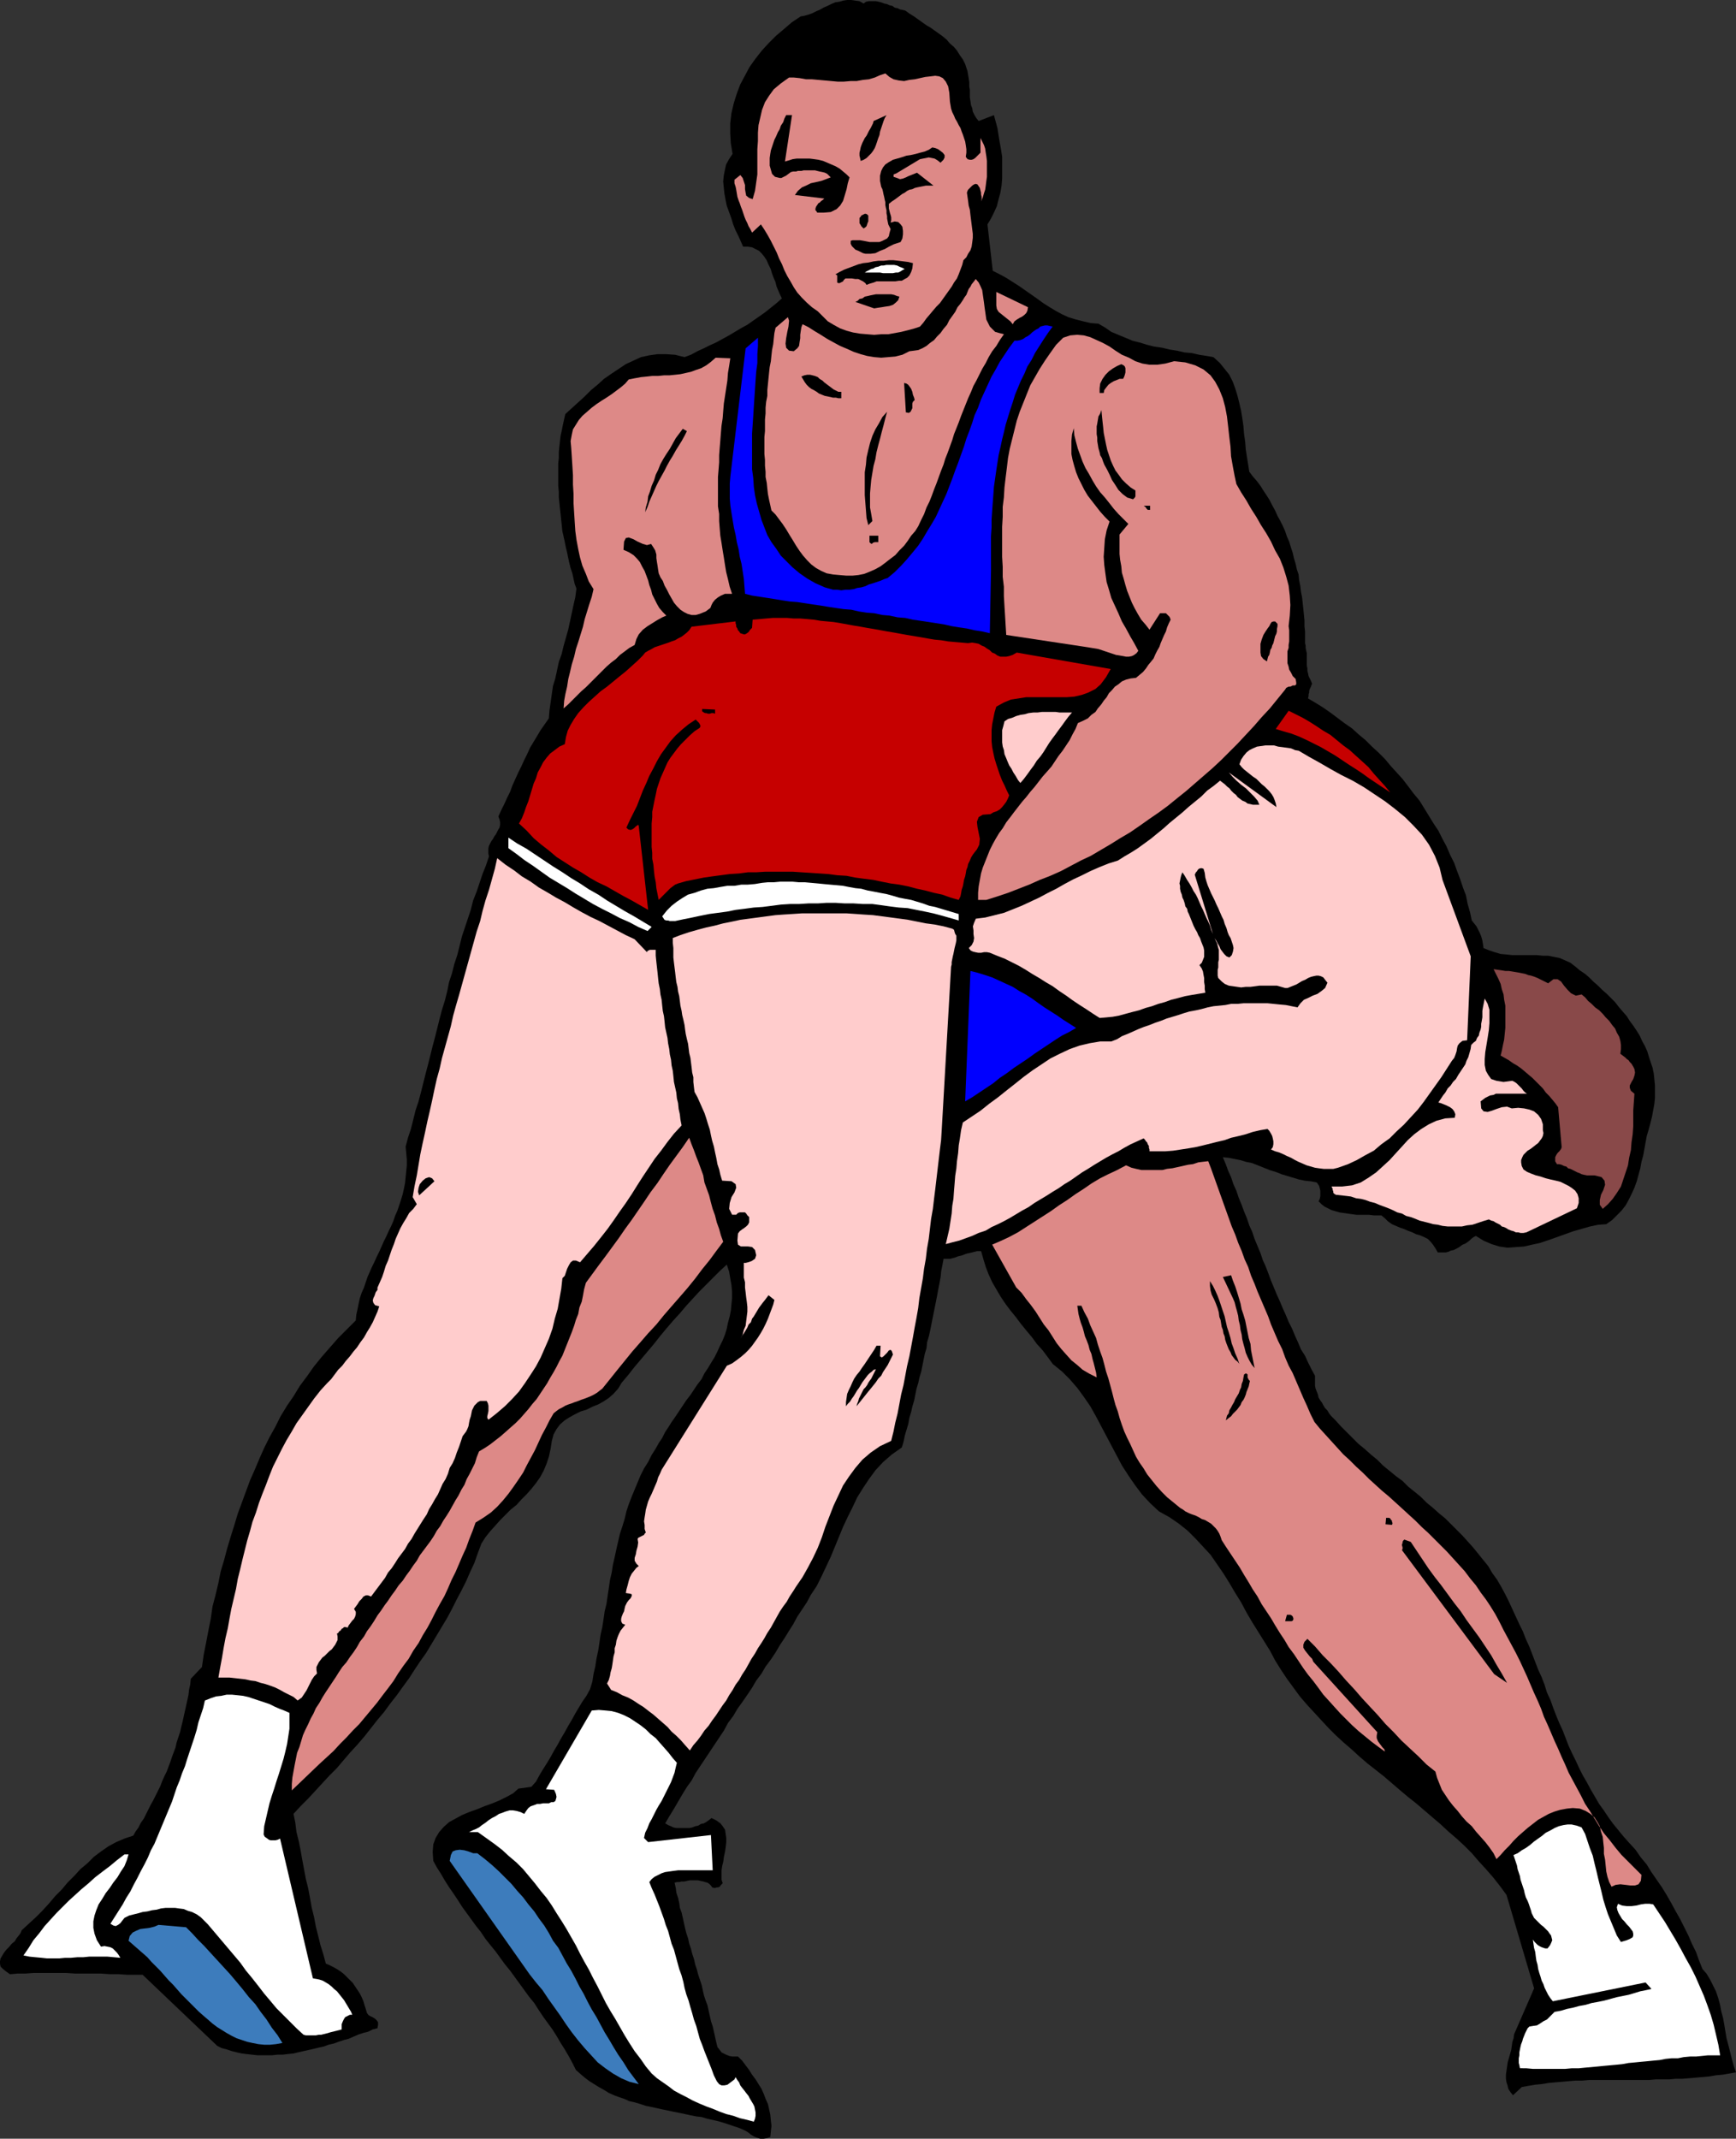 <?xml version="1.0" encoding="UTF-8" standalone="no"?>
<svg
   version="1.0"
   width="126.412mm"
   height="155.668mm"
   id="svg52"
   sodipodi:docname="Wrestling 7.wmf"
   xmlns:inkscape="http://www.inkscape.org/namespaces/inkscape"
   xmlns:sodipodi="http://sodipodi.sourceforge.net/DTD/sodipodi-0.dtd"
   xmlns="http://www.w3.org/2000/svg"
   xmlns:svg="http://www.w3.org/2000/svg">
  <rect width="100%" height="100%" fill="#333333" stroke="none"/>
  <sodipodi:namedview
     id="namedview52"
     pagecolor="#ffffff"
     bordercolor="#000000"
     borderopacity="0.25"
     inkscape:showpageshadow="2"
     inkscape:pageopacity="0.0"
     inkscape:pagecheckerboard="0"
     inkscape:deskcolor="#d1d1d1"
     inkscape:document-units="mm" />
  <defs
     id="defs1">
    <pattern
       id="WMFhbasepattern"
       patternUnits="userSpaceOnUse"
       width="6"
       height="6"
       x="0"
       y="0" />
  </defs>
  <path
     style="fill:#000000;fill-opacity:1;fill-rule:evenodd;stroke:none"
     d="m 477.779,570.093 -1.777,0.323 -1.939,0.323 -1.777,0.162 -1.939,0.323 -1.777,0.162 -1.777,0.162 -1.939,0.162 -1.939,0.162 h -1.777 l -1.777,0.162 h -1.939 -1.777 l -1.777,0.162 h -1.939 -1.777 -1.777 -1.939 -1.777 -1.777 -1.939 -1.777 -1.777 l -1.939,0.162 h -1.777 l -1.939,0.162 -1.777,0.162 -1.939,0.162 -1.777,0.162 -1.939,0.323 -1.777,0.162 -1.939,0.323 -1.777,0.323 -2.424,2.262 -0.646,-0.808 -0.646,-0.97 -0.162,-0.808 -0.323,-0.97 -0.162,-0.97 v -1.131 l 0.162,-1.131 0.162,-1.131 0.162,-1.131 0.323,-1.131 0.323,-1.131 0.323,-1.131 0.162,-1.131 0.162,-1.131 0.323,-0.97 0.162,-1.131 5.494,-12.604 -7.594,-25.693 -1.777,-2.424 -1.777,-2.262 -2.1,-2.424 -1.939,-2.101 -1.939,-2.262 -2.1,-2.101 -2.1,-1.939 -2.262,-1.939 -2.262,-2.101 -2.1,-1.778 -2.262,-1.939 -2.262,-1.939 -2.262,-1.778 -2.1,-1.778 -2.262,-1.939 -2.262,-1.939 -2.262,-1.778 -2.262,-1.778 -2.262,-1.939 -2.1,-1.939 -2.262,-1.939 -2.1,-1.939 -1.939,-1.939 -2.1,-2.262 -1.939,-2.101 -1.939,-2.101 -1.939,-2.262 -1.777,-2.424 -1.777,-2.424 -1.616,-2.424 -1.616,-2.585 -1.454,-2.747 -1.616,-2.585 -1.616,-2.585 -1.616,-2.585 -1.616,-2.747 -1.454,-2.747 -1.616,-2.585 -1.616,-2.747 -1.616,-2.585 -1.777,-2.585 -1.777,-2.585 -2.1,-2.262 -2.1,-2.262 -2.1,-2.101 -2.424,-1.939 -2.585,-1.778 -2.908,-1.616 -2.424,-2.262 -2.262,-2.424 -1.939,-2.585 -1.777,-2.585 -1.777,-2.747 -1.454,-2.747 -1.454,-2.747 -1.454,-2.747 -1.454,-2.747 -1.454,-2.747 -1.454,-2.585 -1.777,-2.585 -1.777,-2.424 -2.1,-2.424 -2.1,-2.101 -2.585,-2.101 -1.293,-1.778 -1.454,-1.939 -1.616,-1.778 -1.293,-1.778 -1.616,-1.939 -1.454,-1.778 -1.454,-1.939 -1.454,-1.778 -1.454,-1.939 -1.293,-1.939 -1.131,-1.939 -1.131,-1.939 -0.969,-2.101 -0.808,-2.101 -0.646,-2.101 -0.646,-2.262 h -0.485 -0.646 l -0.646,0.162 -0.646,0.162 -0.646,0.162 -0.808,0.162 -0.485,0.162 -0.808,0.323 -0.646,0.162 -0.646,0.162 -0.808,0.323 -0.646,0.162 -0.646,0.162 h -0.485 -0.808 -0.485 l -0.323,1.778 -0.323,1.616 -0.162,1.616 -0.323,1.778 -0.323,1.616 -0.323,1.778 -0.323,1.616 -0.323,1.616 -0.323,1.616 -0.323,1.616 -0.323,1.616 -0.323,1.616 -0.323,1.454 -0.485,1.616 -0.162,1.616 -0.485,1.616 -0.323,1.616 -0.323,1.616 -0.323,1.616 -0.485,1.616 -0.323,1.454 -0.485,1.616 -0.323,1.616 -0.323,1.616 -0.485,1.616 -0.323,1.454 -0.485,1.616 -0.323,1.778 -0.485,1.616 -0.485,1.616 -0.323,1.616 -0.485,1.616 -2.747,1.939 -2.424,2.101 -2.1,2.262 -1.777,2.424 -1.616,2.424 -1.616,2.585 -1.293,2.747 -1.293,2.585 -1.293,2.747 -1.131,2.747 -1.131,2.747 -1.131,2.747 -1.293,2.747 -1.293,2.747 -1.293,2.585 -1.616,2.424 -1.131,2.101 -1.293,1.939 -1.293,1.939 -1.131,2.101 -1.131,1.778 -1.293,2.101 -1.293,1.939 -1.131,1.939 -1.293,1.939 -1.454,1.939 -1.131,1.939 -1.454,1.939 -1.131,1.939 -1.293,1.939 -1.454,2.101 -1.293,1.778 -1.131,1.939 -1.454,1.939 -1.131,2.101 -1.293,1.939 -1.293,1.939 -1.293,1.939 -1.293,1.939 -1.293,1.939 -1.293,1.939 -1.131,2.101 -1.293,1.778 -1.293,2.101 -1.131,1.939 -1.131,1.939 -1.293,2.101 -1.131,1.939 0.808,0.485 0.808,0.323 0.646,0.323 0.808,0.162 h 0.969 0.808 0.808 0.969 l 0.808,-0.162 0.808,-0.323 0.808,-0.162 0.808,-0.485 0.808,-0.162 0.808,-0.485 0.646,-0.485 0.646,-0.485 1.293,0.646 1.131,0.808 0.646,0.808 0.646,0.97 0.162,1.131 0.162,1.131 v 1.131 l -0.162,1.454 -0.162,1.131 -0.323,1.454 -0.162,1.293 -0.323,1.293 -0.162,1.131 v 1.454 1.131 l 0.323,0.97 -0.323,0.323 -0.323,0.323 -0.162,0.323 -0.485,0.162 h -0.323 l -0.485,0.162 h -0.323 l -0.485,-0.162 -0.323,-0.485 -0.485,-0.485 -0.485,-0.323 -0.646,-0.162 -0.485,-0.162 -0.808,-0.162 -0.646,-0.162 h -0.808 -0.808 -0.646 l -0.808,0.162 -0.646,0.162 h -0.808 l -0.646,0.162 h -0.646 l -0.646,0.162 0.323,1.454 0.162,1.293 0.485,1.454 0.323,1.454 0.162,1.293 0.485,1.293 0.323,1.454 0.323,1.454 0.323,1.454 0.323,1.293 0.485,1.454 0.323,1.454 0.485,1.454 0.323,1.293 0.485,1.454 0.323,1.454 0.485,1.454 0.323,1.293 0.485,1.454 0.485,1.454 0.323,1.454 0.323,1.454 0.485,1.454 0.485,1.293 0.323,1.454 0.323,1.454 0.323,1.454 0.485,1.454 0.323,1.454 0.323,1.454 0.323,1.454 0.323,1.293 0.646,0.808 0.485,0.646 0.646,0.323 0.646,0.323 0.808,0.323 0.808,0.162 h 0.808 0.808 l 1.131,1.131 0.969,1.293 0.969,1.293 0.808,1.293 0.969,1.293 0.808,1.293 0.808,1.293 0.646,1.454 0.485,1.293 0.646,1.454 0.323,1.454 0.323,1.454 0.162,1.616 0.162,1.454 -0.162,1.454 -0.162,1.616 -0.969,0.323 -0.969,0.162 h -0.808 l -0.969,-0.323 -0.808,-0.323 -0.808,-0.485 -0.808,-0.646 -0.808,-0.485 -1.454,-0.646 -1.454,-0.485 -1.454,-0.485 -1.454,-0.485 -1.616,-0.485 -1.454,-0.323 -1.454,-0.323 -1.616,-0.485 -1.454,-0.162 -1.616,-0.323 -1.454,-0.323 -1.616,-0.323 -1.616,-0.323 -1.454,-0.323 -1.616,-0.323 -1.454,-0.323 -1.454,-0.323 -1.616,-0.323 -1.454,-0.485 -1.616,-0.485 -1.454,-0.323 -1.454,-0.646 -1.454,-0.485 -1.293,-0.485 -1.454,-0.646 -1.293,-0.808 -1.454,-0.808 -1.293,-0.808 -1.293,-0.808 -1.293,-0.97 -1.131,-0.97 -1.293,-1.131 -0.969,-1.939 -0.969,-1.778 -1.131,-1.939 -1.131,-1.778 -1.131,-1.939 -1.131,-1.778 -1.293,-1.778 -1.293,-1.778 -1.293,-1.939 -1.131,-1.778 -1.454,-1.778 -1.293,-1.778 -1.293,-1.778 -1.293,-1.778 -1.293,-1.778 -1.454,-1.778 -1.293,-1.778 -1.293,-1.778 -1.454,-1.778 -1.293,-1.616 -1.293,-1.939 -1.293,-1.616 -1.293,-1.778 -1.293,-1.778 -1.293,-1.778 -1.131,-1.778 -1.293,-1.939 -1.131,-1.616 -1.131,-1.778 -1.131,-1.939 -1.131,-1.778 -0.969,-1.778 -0.162,-2.424 0.162,-2.101 0.646,-1.778 0.969,-1.616 1.293,-1.454 1.454,-1.293 1.777,-0.97 1.777,-0.97 1.939,-0.808 2.262,-0.808 1.939,-0.808 2.262,-0.808 1.939,-0.808 1.939,-0.97 1.777,-0.97 1.454,-1.293 3.555,-0.485 1.293,-1.454 0.969,-1.778 0.969,-1.616 1.131,-1.778 0.969,-1.616 0.969,-1.778 0.969,-1.616 0.969,-1.778 0.969,-1.616 0.969,-1.778 0.969,-1.616 0.969,-1.778 0.969,-1.616 0.969,-1.616 1.131,-1.616 0.969,-1.778 0.646,-2.101 0.323,-2.101 0.485,-2.101 0.323,-2.101 0.485,-2.262 0.323,-2.101 0.323,-2.262 0.485,-2.101 0.323,-2.101 0.323,-2.262 0.485,-1.939 0.323,-2.262 0.323,-2.101 0.323,-2.262 0.485,-2.101 0.323,-2.101 0.485,-2.101 0.485,-2.262 0.485,-2.101 0.485,-2.101 0.646,-1.939 0.646,-2.101 0.485,-2.101 0.646,-1.939 0.808,-2.101 0.808,-1.939 0.808,-1.939 0.808,-1.939 0.969,-1.939 1.131,-1.778 0.969,-1.939 1.131,-1.778 0.808,-1.454 0.969,-1.454 0.808,-1.616 0.969,-1.454 0.808,-1.293 1.131,-1.616 0.969,-1.454 0.969,-1.454 0.969,-1.454 1.131,-1.454 0.969,-1.454 0.969,-1.454 1.131,-1.454 0.808,-1.616 0.969,-1.454 0.969,-1.616 0.808,-1.293 0.808,-1.616 0.646,-1.454 0.808,-1.616 0.646,-1.616 0.485,-1.616 0.323,-1.616 0.485,-1.778 0.323,-1.616 0.162,-1.778 0.162,-1.616 v -1.778 l -0.162,-1.778 -0.323,-1.778 -0.323,-1.939 -0.646,-1.939 -1.939,1.778 -1.939,1.939 -1.777,1.778 -1.939,1.939 -1.777,1.939 -1.777,1.939 -1.777,2.101 -1.777,1.939 -1.939,2.262 -1.616,1.939 -1.777,2.262 -1.777,2.101 -1.777,2.101 -1.777,2.101 -1.777,2.262 -1.777,2.101 -0.969,1.616 -1.293,1.454 -1.293,1.131 -1.454,0.97 -1.454,0.808 -1.616,0.646 -1.616,0.808 -1.616,0.485 -1.616,0.808 -1.454,0.808 -1.293,0.808 -1.293,1.131 -0.969,1.293 -0.808,1.454 -0.485,1.778 -0.323,2.101 -0.485,2.262 -0.646,1.939 -0.808,1.939 -0.969,1.778 -1.131,1.616 -1.293,1.616 -1.293,1.454 -1.454,1.454 -1.293,1.454 -1.616,1.293 -1.454,1.454 -1.454,1.454 -1.293,1.454 -1.454,1.616 -1.293,1.616 -1.131,1.778 -0.969,2.585 -0.969,2.747 -1.131,2.424 -1.131,2.585 -1.293,2.585 -1.293,2.424 -1.293,2.585 -1.293,2.424 -1.454,2.424 -1.454,2.424 -1.454,2.424 -1.454,2.424 -1.616,2.262 -1.616,2.424 -1.454,2.262 -1.777,2.424 -1.616,2.262 -1.777,2.262 -1.777,2.424 -1.777,2.101 -1.777,2.262 -1.777,2.262 -1.939,2.262 -1.939,2.101 -1.939,2.262 -1.777,2.101 -2.1,2.101 -1.939,2.101 -1.939,2.101 -1.939,2.101 -2.1,2.101 -1.939,2.101 0.485,2.424 0.323,2.585 0.646,2.585 0.485,2.424 0.485,2.747 0.485,2.585 0.485,2.585 0.646,2.585 0.485,2.585 0.485,2.747 0.646,2.585 0.485,2.585 0.646,2.585 0.646,2.585 0.808,2.585 0.646,2.424 1.131,0.485 0.969,0.485 1.131,0.646 0.969,0.646 0.808,0.646 0.808,0.808 0.808,0.808 0.808,0.808 0.646,0.97 0.646,0.97 0.646,0.97 0.485,0.97 0.485,1.131 0.323,1.131 0.323,0.97 0.323,1.131 0.485,0.646 0.646,0.323 0.646,0.323 0.485,0.323 0.485,0.485 0.323,0.485 v 0.646 l -0.162,0.97 -1.293,0.323 -1.293,0.646 -1.293,0.323 -1.454,0.485 -1.131,0.485 -1.454,0.646 -1.293,0.323 -1.454,0.485 -1.293,0.485 -1.454,0.323 -1.293,0.485 -1.454,0.323 -1.293,0.323 -1.454,0.323 -1.454,0.323 -1.454,0.323 -1.293,0.323 -1.616,0.162 -1.293,0.162 h -1.454 l -1.454,0.162 h -1.293 -1.616 -1.293 l -1.454,-0.162 -1.454,-0.162 -1.293,-0.162 -1.454,-0.323 -1.293,-0.323 -1.454,-0.485 -1.293,-0.323 -1.293,-0.646 -20.52,-19.553 h -2.1 -2.262 l -2.262,-0.162 h -2.424 l -2.424,-0.162 H 25.529 23.105 20.682 l -2.424,-0.162 H 15.834 13.572 11.31 9.21 l -2.262,0.162 H 4.847 L 2.747,543.108 1.616,542.3 0.808,541.653 0.162,541.007 0,540.199 v -0.646 l 0.162,-0.808 0.485,-0.808 0.485,-0.808 0.646,-0.808 0.646,-0.646 0.808,-0.97 0.808,-0.646 0.485,-0.808 0.646,-0.808 0.485,-0.646 0.323,-0.808 1.939,-1.778 1.939,-1.778 1.777,-1.778 1.777,-1.939 1.777,-2.101 1.777,-1.778 1.616,-1.939 1.939,-1.939 1.616,-1.778 1.939,-1.616 1.777,-1.778 1.939,-1.454 2.1,-1.454 2.1,-1.131 2.262,-0.97 2.424,-0.808 0.646,-1.131 0.808,-1.131 0.646,-1.293 0.808,-1.131 0.646,-1.293 0.646,-1.293 0.646,-1.293 0.646,-1.131 0.646,-1.293 0.646,-1.293 0.646,-1.293 0.485,-1.293 0.646,-1.454 0.646,-1.293 0.485,-1.293 0.485,-1.293 0.485,-1.454 0.485,-1.293 0.485,-1.293 0.323,-1.454 0.485,-1.454 0.485,-1.454 0.323,-1.454 0.323,-1.293 0.323,-1.454 0.323,-1.454 0.323,-1.454 0.323,-1.454 0.323,-1.454 0.162,-1.454 0.323,-1.454 0.162,-1.616 3.07,-3.232 0.485,-3.393 0.646,-3.232 0.646,-3.393 0.646,-3.232 0.485,-3.393 0.808,-3.07 0.808,-3.393 0.646,-3.232 0.969,-3.232 0.808,-3.07 0.969,-3.232 0.969,-3.07 0.969,-3.232 1.131,-3.07 1.131,-3.07 1.131,-3.07 1.293,-2.909 1.293,-3.07 1.293,-2.909 1.454,-2.909 1.616,-2.909 1.454,-2.909 1.777,-2.909 1.777,-2.585 1.777,-2.909 1.939,-2.585 1.939,-2.747 2.1,-2.585 2.262,-2.585 2.262,-2.585 2.424,-2.424 2.424,-2.424 0.162,-1.616 0.323,-1.454 0.323,-1.616 0.323,-1.454 0.485,-1.454 0.646,-1.454 0.485,-1.454 0.485,-1.454 0.646,-1.454 0.646,-1.454 0.646,-1.293 0.646,-1.454 0.646,-1.293 0.646,-1.454 0.646,-1.454 0.646,-1.293 0.646,-1.454 0.646,-1.293 0.646,-1.454 0.485,-1.454 0.646,-1.454 0.485,-1.454 0.485,-1.454 0.485,-1.616 0.323,-1.454 0.323,-1.616 0.162,-1.616 0.162,-1.616 0.162,-1.616 v -1.616 l -0.162,-1.778 -0.162,-1.778 0.646,-2.424 0.808,-2.424 0.646,-2.585 0.646,-2.585 0.808,-2.424 0.646,-2.424 0.646,-2.585 0.646,-2.585 0.646,-2.424 0.646,-2.585 0.646,-2.585 0.646,-2.424 0.646,-2.585 0.646,-2.585 0.646,-2.424 0.808,-2.585 0.646,-2.585 0.485,-2.424 0.808,-2.424 0.646,-2.585 0.808,-2.424 0.646,-2.585 0.646,-2.585 0.808,-2.424 0.808,-2.424 0.808,-2.424 0.646,-2.585 0.969,-2.424 0.808,-2.424 0.808,-2.424 0.969,-2.424 0.808,-2.424 -0.162,-0.808 v -0.646 -0.808 l 0.162,-0.646 0.323,-0.646 0.323,-0.646 0.485,-0.646 0.323,-0.646 0.485,-0.646 0.323,-0.646 0.323,-0.646 0.323,-0.485 0.162,-0.808 v -0.646 l -0.162,-0.808 -0.323,-0.808 0.808,-1.778 0.808,-1.616 0.808,-1.778 0.808,-1.616 0.646,-1.778 0.808,-1.778 0.808,-1.778 0.808,-1.616 0.808,-1.778 0.808,-1.616 0.808,-1.778 0.969,-1.616 0.969,-1.616 0.969,-1.616 1.131,-1.616 1.131,-1.616 0.162,-2.101 0.323,-2.262 0.323,-2.262 0.323,-2.262 0.646,-2.101 0.485,-2.262 0.485,-2.262 0.808,-2.262 0.485,-2.101 0.646,-2.262 0.646,-2.262 0.485,-2.262 0.485,-2.262 0.485,-2.262 0.485,-2.101 0.323,-2.424 -0.485,-1.293 -0.323,-1.454 -0.323,-1.454 -0.485,-1.454 -0.323,-1.293 -0.323,-1.454 -0.323,-1.616 -0.323,-1.293 -0.323,-1.616 -0.323,-1.454 -0.323,-1.454 -0.162,-1.616 -0.162,-1.454 -0.162,-1.616 -0.162,-1.454 -0.162,-1.616 -0.162,-1.454 v -1.616 l -0.162,-1.616 v -1.454 -1.616 -1.454 -1.616 l 0.162,-1.454 v -1.616 l 0.162,-1.616 0.162,-1.454 0.162,-1.454 0.323,-1.454 0.323,-1.616 0.323,-1.454 0.323,-1.454 1.777,-1.616 1.777,-1.616 1.777,-1.616 1.777,-1.778 1.777,-1.454 1.777,-1.616 2.1,-1.454 1.939,-1.293 1.939,-1.293 2.1,-0.97 2.1,-0.97 2.262,-0.485 2.262,-0.323 h 2.424 l 2.424,0.162 2.585,0.646 1.777,-0.646 1.777,-0.97 1.777,-0.808 1.616,-0.808 1.777,-0.808 1.777,-0.97 1.777,-0.97 1.616,-0.97 1.616,-0.97 1.777,-0.97 1.616,-1.131 1.616,-1.131 1.616,-1.131 1.616,-1.293 1.616,-1.293 1.454,-1.293 -0.485,-0.97 -0.485,-1.131 -0.485,-1.131 -0.323,-1.293 -0.485,-1.131 -0.485,-1.293 -0.323,-1.131 -0.646,-1.293 -0.485,-1.131 -0.646,-0.97 -0.646,-0.808 -0.808,-0.808 -0.969,-0.485 -0.969,-0.485 -1.131,-0.162 h -1.293 l -0.646,-1.454 -0.646,-1.454 -0.808,-1.616 -0.646,-1.616 -0.485,-1.616 -0.646,-1.778 -0.646,-1.778 -0.323,-1.616 -0.323,-1.778 -0.162,-1.616 -0.162,-1.616 0.162,-1.616 0.323,-1.616 0.323,-1.454 0.808,-1.454 0.969,-1.454 -0.485,-2.909 -0.162,-2.747 v -2.747 l 0.323,-2.747 0.646,-2.747 0.808,-2.585 0.969,-2.585 1.293,-2.424 1.293,-2.424 1.616,-2.262 1.777,-2.262 1.939,-2.101 1.939,-1.939 2.1,-1.778 2.262,-1.939 2.424,-1.616 0.969,-0.162 1.131,-0.323 0.969,-0.323 1.293,-0.646 0.808,-0.323 1.131,-0.646 1.131,-0.485 0.969,-0.485 1.131,-0.485 1.131,-0.162 1.131,-0.323 L 233.154,0 h 1.131 l 1.131,0.162 1.131,0.162 1.131,0.646 0.646,-0.485 0.808,-0.162 h 0.646 0.646 0.646 l 0.808,0.162 0.646,0.162 0.808,0.323 0.808,0.162 0.646,0.323 0.808,0.162 0.646,0.485 0.808,0.162 0.646,0.323 0.808,0.162 0.646,0.162 1.131,0.808 1.293,0.808 1.131,0.808 1.131,0.808 1.131,0.808 1.131,0.646 1.131,0.808 1.131,0.808 1.131,0.808 1.131,0.97 0.808,0.97 1.131,0.97 0.808,0.97 0.808,1.293 0.808,1.131 0.646,1.293 0.323,0.97 0.323,0.97 0.162,0.97 0.162,0.97 0.162,1.131 v 1.131 l 0.162,0.97 v 0.97 1.131 l 0.162,0.97 0.162,1.131 0.323,0.808 0.162,0.97 0.485,0.97 0.485,0.808 0.646,0.808 4.201,-1.616 0.485,1.778 0.485,1.778 0.323,2.101 0.323,1.939 0.323,1.778 0.323,2.101 v 1.939 1.939 2.101 l -0.162,1.939 -0.323,1.939 -0.485,1.778 -0.485,1.939 -0.808,1.778 -0.808,1.616 -0.969,1.616 1.454,12.766 1.939,0.97 1.777,0.97 1.777,1.131 1.777,1.131 1.616,1.131 1.616,1.131 1.616,1.131 1.777,1.293 1.777,1.131 1.616,0.97 1.777,0.97 1.777,0.808 2.1,0.646 1.939,0.485 2.1,0.485 2.1,0.162 1.939,1.131 1.616,1.131 1.939,0.808 1.939,0.808 1.939,0.808 1.939,0.485 2.1,0.646 1.939,0.485 2.262,0.323 1.939,0.485 2.1,0.323 2.1,0.485 1.939,0.162 2.1,0.485 2.1,0.323 1.777,0.323 1.777,1.616 1.293,1.616 1.293,1.616 0.969,1.939 0.646,1.778 0.646,2.101 0.485,1.939 0.485,2.101 0.323,1.939 0.323,2.262 0.162,2.101 0.323,2.262 0.162,2.101 0.323,2.101 0.323,1.939 0.323,2.101 0.969,1.293 1.131,1.293 0.969,1.293 0.808,1.293 0.969,1.454 0.808,1.293 0.646,1.293 0.808,1.454 0.646,1.454 0.808,1.454 0.646,1.293 0.646,1.454 0.485,1.454 0.646,1.454 0.485,1.616 0.485,1.454 0.323,1.454 0.485,1.616 0.323,1.454 0.485,1.454 0.162,1.616 0.323,1.616 0.162,1.454 0.323,1.616 0.162,1.616 0.162,1.454 0.162,1.616 0.162,1.616 v 1.616 l 0.162,1.454 v 1.616 1.616 l 0.162,0.646 v 0.646 l 0.162,0.808 0.162,0.646 v 0.646 0.808 0.646 0.646 0.646 l 0.162,0.808 v 0.646 l 0.162,0.646 0.162,0.808 0.323,0.646 0.323,0.646 0.323,0.808 -0.162,0.323 -0.162,0.485 -0.323,0.646 -0.162,0.485 v 0.485 l -0.162,0.485 v 0.485 l -0.162,0.646 1.939,1.131 2.1,1.293 2.1,1.454 1.939,1.454 1.939,1.454 2.1,1.454 1.777,1.616 1.939,1.616 1.777,1.778 1.777,1.616 1.777,1.778 1.616,1.939 1.616,1.778 1.616,1.778 1.616,2.101 1.454,1.939 1.616,1.939 1.293,2.101 1.293,2.101 1.293,2.101 1.293,1.939 1.131,2.262 1.131,2.101 0.969,2.262 1.131,2.262 0.808,2.262 0.808,2.101 0.808,2.424 0.808,2.101 0.485,2.424 0.646,2.262 0.485,2.262 0.646,0.808 0.646,0.808 0.485,0.97 0.485,0.97 0.323,0.808 0.323,1.131 0.162,0.97 0.162,1.131 1.616,0.646 1.454,0.485 1.616,0.485 1.777,0.162 1.454,0.162 h 1.616 1.777 1.616 1.777 l 1.616,0.162 h 1.454 l 1.616,0.323 1.616,0.323 1.454,0.646 1.454,0.646 1.454,1.131 1.131,0.97 1.454,0.97 1.131,0.97 1.131,1.131 1.293,1.131 1.131,1.131 1.293,1.131 1.131,1.131 1.131,1.131 1.131,1.454 0.969,1.131 1.131,1.293 0.808,1.293 0.969,1.293 0.969,1.454 0.808,1.293 0.646,1.454 0.808,1.454 0.646,1.454 0.485,1.616 0.485,1.454 0.485,1.454 0.323,1.616 0.162,1.616 0.162,1.616 v 1.778 1.616 l -0.162,1.616 -0.323,1.778 -0.323,1.778 -0.485,1.939 -0.485,1.778 -0.485,1.616 -0.323,1.778 -0.323,1.778 -0.323,1.778 -0.485,1.778 -0.323,1.778 -0.485,1.778 -0.485,1.778 -0.646,1.778 -0.808,1.778 -0.808,1.616 -0.808,1.454 -1.131,1.454 -1.293,1.293 -1.293,1.293 -1.616,1.131 -2.262,0.162 -2.262,0.485 -2.262,0.646 -2.262,0.646 -2.262,0.808 -2.262,0.808 -2.262,0.808 -2.424,0.808 -2.262,0.485 -2.1,0.485 -2.262,0.162 -2.262,0.162 -2.262,-0.323 -2.1,-0.646 -2.262,-0.97 -2.1,-1.293 -0.646,0.323 -0.646,0.485 -0.485,0.485 -0.646,0.485 -0.485,0.323 -0.808,0.323 -0.646,0.485 -0.485,0.323 -0.646,0.323 -0.646,0.323 -0.808,0.162 -0.646,0.323 -0.646,0.162 h -0.646 -0.969 -0.646 l -0.646,-1.131 -0.646,-0.97 -0.646,-0.808 -0.808,-0.808 -0.969,-0.485 -1.131,-0.485 -1.131,-0.323 -0.969,-0.485 -1.293,-0.485 -1.131,-0.485 -0.969,-0.323 -1.131,-0.485 -1.131,-0.485 -1.131,-0.808 -0.808,-0.808 -0.969,-0.808 h -0.969 -1.131 l -1.293,-0.162 h -1.131 -1.131 -1.131 l -1.293,-0.162 -1.131,-0.162 -1.131,-0.162 -1.131,-0.162 -1.131,-0.323 -1.131,-0.323 -0.969,-0.485 -0.969,-0.485 -0.808,-0.646 -0.808,-0.808 0.323,-0.646 0.162,-0.808 v -0.646 -0.808 l -0.162,-0.646 -0.162,-0.646 -0.323,-0.485 -0.323,-0.485 -1.616,-0.323 -1.616,-0.162 -1.616,-0.323 -1.616,-0.485 -1.616,-0.485 -1.616,-0.485 -1.616,-0.646 -1.616,-0.485 -1.616,-0.646 -1.616,-0.646 -1.616,-0.646 -1.616,-0.323 -1.616,-0.485 -1.616,-0.323 -1.616,-0.323 -1.616,-0.162 0.808,1.939 0.646,1.778 0.808,1.778 0.646,1.939 0.808,1.778 0.646,1.939 0.808,1.939 0.646,1.778 0.808,1.939 0.646,1.939 0.808,1.778 0.646,1.939 0.808,1.939 0.808,1.939 0.646,1.939 0.808,1.778 0.808,2.101 0.646,1.778 0.808,1.939 0.808,1.939 0.808,1.778 0.808,1.939 0.808,1.778 0.808,1.939 0.969,1.939 0.808,1.939 0.808,1.778 0.808,1.939 1.131,1.778 0.808,1.778 0.969,1.939 0.969,1.778 v 0.97 0.808 0.97 l 0.162,0.808 0.323,0.808 0.323,0.808 0.162,0.808 0.485,0.808 0.485,0.646 0.323,0.646 0.485,0.808 0.646,0.646 0.485,0.808 0.485,0.646 0.646,0.646 0.646,0.646 1.454,1.616 1.616,1.616 1.616,1.616 1.616,1.616 1.777,1.454 1.616,1.454 1.777,1.454 1.616,1.616 1.777,1.454 1.777,1.454 1.777,1.293 1.616,1.616 1.616,1.293 1.777,1.454 1.616,1.616 1.777,1.454 1.616,1.454 1.777,1.454 1.454,1.454 1.616,1.616 1.616,1.616 1.454,1.616 1.454,1.616 1.454,1.778 1.293,1.616 1.454,1.778 1.131,1.939 1.293,1.778 1.131,1.939 1.131,2.101 0.969,1.939 0.969,2.101 0.969,2.101 0.969,2.101 0.969,1.939 0.808,2.101 0.969,2.101 0.808,2.101 0.808,2.101 0.808,2.101 0.969,2.101 0.808,2.101 0.646,2.101 0.969,2.101 0.808,2.262 0.808,2.101 0.808,1.939 0.969,2.101 0.808,2.101 0.808,2.101 0.969,2.101 0.969,1.939 0.969,2.101 0.969,1.939 1.131,1.939 1.131,2.101 1.131,1.939 1.131,1.939 1.293,1.778 1.293,1.939 1.293,1.778 1.454,1.778 1.454,1.778 1.454,1.616 1.777,1.939 1.454,2.101 1.616,1.939 1.293,2.101 1.454,2.101 1.454,2.101 1.293,2.101 1.293,2.262 1.131,2.101 1.293,2.262 1.131,2.262 1.131,2.262 0.969,2.262 1.131,2.262 0.808,2.262 0.969,2.424 1.131,1.293 0.969,1.616 0.808,1.616 0.808,1.616 0.646,1.939 0.485,1.778 0.323,1.778 0.485,1.778 0.323,1.778 0.323,1.939 0.323,1.939 0.485,1.778 0.485,1.939 0.485,1.939 0.485,1.778 z"
     id="path1" />
  <path
     style="fill:#ffffff;fill-opacity:1;fill-rule:evenodd;stroke:none"
     d="m 418.319,568.962 -0.162,-0.808 -0.162,-0.646 v -0.646 -0.646 l 0.162,-0.808 v -0.808 l 0.162,-0.808 0.162,-0.808 0.162,-0.646 0.323,-0.808 0.162,-0.646 0.323,-0.808 0.323,-0.808 0.323,-0.646 0.323,-0.646 0.485,-0.485 0.969,-0.162 1.131,-0.162 0.808,-0.485 0.969,-0.646 0.969,-0.485 0.646,-0.646 0.808,-0.808 0.646,-0.646 1.777,-0.323 1.616,-0.485 1.616,-0.323 1.777,-0.485 1.777,-0.323 1.616,-0.485 1.777,-0.323 1.616,-0.323 1.777,-0.485 1.777,-0.485 1.616,-0.323 1.616,-0.323 1.616,-0.485 1.616,-0.485 1.616,-0.323 1.454,-0.323 -1.616,-1.778 -25.529,5.171 -0.646,-0.808 -0.646,-0.97 -0.485,-0.97 -0.485,-0.97 -0.323,-0.97 -0.485,-0.97 -0.323,-1.131 -0.323,-0.97 -0.323,-1.131 -0.162,-1.131 -0.323,-1.131 -0.162,-1.131 -0.162,-1.293 -0.323,-1.131 -0.162,-1.131 -0.162,-1.131 0.485,0.646 0.323,0.323 0.485,0.485 0.485,0.323 0.646,0.323 0.485,0.162 0.485,0.162 h 0.646 l 0.646,-0.808 0.323,-0.646 0.323,-0.808 -0.162,-0.646 -0.162,-0.646 -0.485,-0.646 -0.323,-0.485 -0.646,-0.646 -0.646,-0.646 -0.646,-0.485 -0.646,-0.646 -0.646,-0.646 -0.646,-0.646 -0.323,-0.646 -0.323,-0.646 -0.162,-0.646 -0.323,-0.97 -0.323,-0.97 -0.323,-0.808 -0.485,-0.97 -0.323,-1.131 -0.162,-0.808 -0.323,-0.97 -0.323,-0.97 -0.323,-0.97 -0.162,-0.97 -0.323,-0.97 -0.323,-0.97 -0.162,-0.97 -0.323,-0.97 -0.323,-0.97 -0.323,-0.97 1.131,-0.485 1.131,-0.808 1.131,-0.646 1.131,-0.808 1.131,-0.97 1.131,-0.808 1.131,-0.808 0.969,-0.808 1.293,-0.646 1.131,-0.646 1.131,-0.485 1.293,-0.323 1.131,-0.162 h 1.131 l 1.454,0.323 1.293,0.485 0.969,1.778 0.646,1.939 0.646,1.939 0.808,2.101 0.485,2.101 0.485,1.939 0.485,2.101 0.485,1.939 0.485,1.939 0.485,2.101 0.646,2.101 0.646,1.939 0.808,1.939 0.808,1.939 0.808,1.939 1.131,1.778 1.616,-0.485 0.808,-0.323 0.808,-0.485 0.162,-0.485 v -0.485 l -0.162,-0.646 -0.485,-0.646 -0.485,-0.646 -0.646,-0.646 -0.646,-0.808 -0.646,-0.646 -0.485,-0.808 -0.485,-0.808 -0.323,-0.808 -0.162,-0.808 0.323,-0.97 1.131,0.485 1.293,0.162 h 1.293 l 1.293,-0.162 1.293,-0.323 1.131,-0.162 h 1.293 l 0.969,0.162 1.616,2.424 1.616,2.424 1.454,2.424 1.454,2.424 1.454,2.585 1.293,2.424 1.454,2.585 1.293,2.585 1.131,2.585 1.131,2.585 0.969,2.585 0.969,2.747 0.808,2.747 0.646,2.747 0.646,2.747 0.485,2.909 h -1.777 -1.616 l -1.616,0.162 -1.616,0.162 h -1.616 l -1.777,0.162 -1.616,0.323 h -1.777 l -1.616,0.162 -1.616,0.323 -1.777,0.162 -1.616,0.162 -1.777,0.162 -1.616,0.162 -1.777,0.162 -1.777,0.323 -1.616,0.162 -1.777,0.162 -1.777,0.162 -1.616,0.162 -1.777,0.162 -1.777,0.162 -1.616,0.162 h -1.939 l -1.777,0.162 h -1.777 -1.777 -1.777 -1.777 -1.777 l -1.777,-0.162 z"
     id="path2" />
  <path
     style="fill:#dd8987;fill-opacity:1;fill-rule:evenodd;stroke:none"
     d="m 443.525,519.031 -0.646,-1.293 -0.485,-1.454 -0.323,-1.454 -0.162,-1.616 -0.162,-1.616 -0.323,-1.616 v -1.616 l -0.162,-1.454 -0.162,-1.616 -0.485,-1.454 -0.323,-1.454 -0.646,-1.131 -0.808,-1.293 -1.131,-0.97 -1.293,-0.808 -1.616,-0.646 -1.939,-0.162 -1.616,0.162 -1.777,0.323 -1.616,0.485 -1.616,0.646 -1.454,0.808 -1.454,0.808 -1.454,1.131 -1.454,1.131 -1.293,1.131 -1.293,1.131 -1.293,1.293 -1.131,1.293 -1.293,1.293 -1.131,1.293 -1.131,1.131 -0.808,-1.616 -1.131,-1.616 -1.131,-1.454 -1.293,-1.454 -1.293,-1.454 -1.131,-1.454 -1.454,-1.293 -1.293,-1.454 -1.131,-1.454 -1.293,-1.454 -1.131,-1.454 -0.969,-1.454 -0.969,-1.454 -0.646,-1.616 -0.646,-1.616 -0.485,-1.778 -2.424,-1.939 -2.262,-2.262 -2.262,-2.101 -2.424,-2.262 -2.1,-2.262 -2.262,-2.262 -2.1,-2.424 -2.262,-2.424 -2.1,-2.262 -2.1,-2.424 -2.262,-2.424 -2.1,-2.424 -2.1,-2.262 -2.262,-2.262 -2.1,-2.424 -2.1,-2.101 -0.808,0.808 -0.323,0.808 v 0.808 l 0.485,0.808 0.646,0.808 0.646,0.808 0.646,0.646 0.323,0.808 17.612,19.391 -0.162,0.97 v 0.646 l 0.323,0.808 0.323,0.485 0.485,0.646 0.485,0.646 0.485,0.485 0.162,0.646 -1.777,-1.293 -1.939,-1.454 -1.777,-1.454 -1.777,-1.454 -1.777,-1.616 -1.616,-1.616 -1.616,-1.616 -1.616,-1.778 -1.454,-1.616 -1.616,-1.778 -1.293,-1.778 -1.454,-1.939 -1.454,-1.778 -1.293,-1.778 -1.293,-1.939 -1.293,-1.939 -1.454,-1.939 -1.131,-1.939 -1.293,-1.939 -1.293,-2.101 -1.131,-1.939 -1.293,-1.939 -1.293,-1.939 -1.131,-2.101 -1.293,-1.939 -1.131,-1.939 -1.293,-2.101 -1.131,-1.939 -1.293,-1.939 -1.293,-1.939 -1.293,-1.939 -1.131,-1.778 -0.323,-0.97 -0.323,-0.808 -0.485,-0.808 -0.485,-0.646 -0.646,-0.646 -0.646,-0.646 -0.808,-0.485 -0.808,-0.485 -0.969,-0.323 -0.808,-0.485 -0.969,-0.485 -0.969,-0.323 -0.808,-0.323 -0.969,-0.485 -0.646,-0.485 -0.808,-0.485 -1.777,-1.454 -1.777,-1.454 -1.454,-1.454 -1.454,-1.616 -1.293,-1.616 -1.293,-1.616 -0.969,-1.616 -1.131,-1.616 -0.969,-1.616 -0.808,-1.778 -0.808,-1.778 -0.808,-1.616 -0.808,-1.778 -0.646,-1.778 -0.646,-1.939 -0.485,-1.778 -0.646,-1.778 -0.485,-1.778 -0.485,-1.939 -0.485,-1.778 -0.485,-1.778 -0.646,-1.939 -0.485,-1.939 -0.485,-1.778 -0.646,-1.778 -0.646,-1.939 -0.485,-1.778 -0.808,-1.778 -0.808,-1.778 -0.646,-1.778 -0.969,-1.778 -0.808,-1.778 h -1.131 l 0.162,1.131 0.162,1.131 0.323,1.293 0.323,1.131 0.485,1.293 0.323,1.131 0.323,1.293 0.485,1.131 0.485,1.293 0.323,1.293 0.485,1.131 0.323,1.454 0.323,1.131 0.323,1.293 0.323,1.293 0.162,1.293 -1.939,-0.97 -1.939,-1.131 -1.454,-1.293 -1.616,-1.293 -1.454,-1.616 -1.293,-1.454 -1.293,-1.616 -1.131,-1.778 -1.131,-1.778 -1.293,-1.616 -1.131,-1.778 -1.131,-1.778 -1.293,-1.778 -1.293,-1.616 -1.293,-1.778 -1.454,-1.454 -6.625,-11.796 2.262,-0.97 2.424,-1.131 2.424,-1.293 2.262,-1.454 2.262,-1.454 2.262,-1.454 2.262,-1.454 2.262,-1.616 2.262,-1.454 2.262,-1.616 2.262,-1.454 2.1,-1.454 2.424,-1.454 2.262,-1.131 2.424,-1.131 2.424,-1.293 1.454,0.646 1.293,0.323 1.454,0.323 h 1.454 1.454 1.454 1.454 l 1.293,-0.323 1.454,-0.162 1.454,-0.323 1.454,-0.323 1.454,-0.323 1.293,-0.162 1.454,-0.485 1.293,-0.162 1.454,-0.162 0.808,2.101 0.808,2.262 0.808,2.262 0.808,2.262 0.808,2.262 0.808,2.262 0.808,2.262 0.808,2.262 0.969,2.262 0.808,2.262 0.969,2.262 0.808,2.262 0.969,2.101 0.808,2.424 0.969,2.262 0.808,2.101 0.969,2.262 0.969,2.262 0.969,2.262 0.808,2.262 0.969,2.262 0.969,2.262 1.131,2.262 0.808,2.262 0.969,2.262 1.131,2.101 0.969,2.262 0.969,2.262 0.969,2.262 0.969,2.101 0.969,2.262 1.131,2.262 1.454,1.778 1.616,1.778 1.616,1.778 1.616,1.778 1.616,1.778 1.777,1.616 1.777,1.778 1.777,1.616 1.777,1.778 1.777,1.616 1.777,1.616 1.939,1.616 1.777,1.616 1.777,1.616 1.939,1.778 1.777,1.616 1.777,1.778 1.777,1.616 1.777,1.778 1.616,1.616 1.777,1.778 1.616,1.778 1.616,1.778 1.616,1.778 1.454,1.939 1.616,1.939 1.293,1.939 1.454,1.939 1.293,1.939 1.293,2.101 1.131,2.101 1.131,2.262 1.131,2.101 1.131,2.101 1.131,2.101 1.131,2.262 0.969,2.101 0.969,2.101 0.969,2.262 0.969,2.262 0.969,2.101 0.969,2.262 0.808,2.262 0.969,2.101 0.969,2.262 0.969,2.262 0.969,2.101 0.969,2.262 0.969,2.101 0.969,2.262 1.131,2.101 1.131,2.101 1.131,2.101 1.131,2.262 1.293,1.939 1.293,2.101 1.293,2.101 1.293,1.939 1.616,1.939 1.616,2.101 1.616,1.939 1.777,1.778 1.777,1.778 1.939,1.939 -0.162,1.616 -0.646,0.97 -0.969,0.323 h -1.293 l -1.293,-0.162 -1.454,-0.162 -1.293,0.162 z"
     id="path3" />
  <path
     style="fill:#894949;fill-opacity:1;fill-rule:evenodd;stroke:none"
     d="m 449.826,300.883 -0.162,2.262 -0.162,2.262 v 2.262 2.101 l -0.162,2.262 -0.323,2.262 -0.162,2.101 -0.485,2.101 -0.323,2.101 -0.646,1.939 -0.646,1.939 -0.646,1.939 -1.131,1.778 -1.131,1.616 -1.293,1.454 -1.454,1.293 -0.808,-1.131 v -1.293 l 0.323,-1.454 0.646,-1.293 0.485,-1.454 -0.162,-1.131 -0.808,-0.97 -1.939,-0.485 h -0.808 -0.646 -0.646 l -0.808,-0.162 -0.646,-0.162 -0.646,-0.323 -0.485,-0.162 -0.646,-0.323 -0.646,-0.323 -0.646,-0.323 -0.646,-0.162 -0.485,-0.485 -0.646,-0.162 -0.646,-0.323 -0.646,-0.162 h -0.646 l -0.485,-0.808 v -0.485 -0.646 l 0.323,-0.646 0.323,-0.485 0.485,-0.485 0.485,-0.646 0.162,-0.485 -0.969,-10.988 -0.808,-1.131 -0.808,-0.97 -0.808,-0.97 -0.969,-0.97 -0.808,-1.131 -0.969,-0.97 -0.969,-0.97 -0.969,-0.97 -0.969,-0.808 -1.131,-0.97 -0.969,-0.808 -1.131,-0.808 -1.131,-0.646 -1.131,-0.808 -1.131,-0.646 -1.131,-0.646 0.323,-1.293 0.323,-1.616 0.323,-1.454 0.162,-1.616 0.162,-1.616 v -1.454 -1.616 -1.454 -1.616 l -0.323,-1.616 -0.162,-1.454 -0.485,-1.454 -0.323,-1.454 -0.646,-1.454 -0.646,-1.293 -0.646,-1.293 1.131,0.162 1.131,0.162 0.969,0.162 h 0.969 l 0.969,0.162 0.969,0.162 0.969,0.162 0.808,0.162 0.808,0.162 0.808,0.323 0.808,0.162 0.969,0.323 0.808,0.323 0.969,0.485 0.969,0.485 0.969,0.485 1.454,-1.131 h 1.131 l 0.969,0.646 0.808,1.131 0.969,1.131 0.969,0.97 1.293,0.646 1.616,-0.323 0.969,0.808 0.808,0.97 0.969,0.808 0.969,0.97 1.131,0.808 0.969,0.97 0.808,0.97 0.969,0.97 0.808,1.131 0.808,0.97 0.485,1.131 0.646,1.131 0.323,1.131 0.162,1.131 v 1.131 l -0.162,1.293 0.646,0.485 0.646,0.485 0.485,0.485 0.485,0.323 0.323,0.485 0.485,0.485 0.485,0.808 0.323,0.646 0.162,0.97 -0.162,0.808 -0.323,0.97 -0.485,0.808 -0.485,0.97 v 0.646 l 0.323,0.808 z"
     id="path4" />
  <path
     style="fill:#ffcccc;fill-opacity:1;fill-rule:evenodd;stroke:none"
     d="m 420.097,339.018 -0.808,0.162 h -0.808 l -0.646,-0.162 h -0.646 l -0.646,-0.323 -0.646,-0.162 -0.808,-0.323 -0.485,-0.323 -0.646,-0.323 -0.646,-0.162 -0.485,-0.485 -0.646,-0.323 -0.646,-0.323 -0.485,-0.323 -0.646,-0.162 -0.646,-0.323 -1.616,0.485 -1.454,0.485 -1.454,0.485 -1.454,0.162 -1.454,0.323 h -1.293 -1.293 -1.293 l -1.454,-0.162 -1.293,-0.323 -1.293,-0.162 -1.131,-0.323 -1.293,-0.323 -1.293,-0.323 -1.131,-0.485 -1.293,-0.485 -1.293,-0.323 -1.131,-0.646 -1.293,-0.323 -1.293,-0.646 -1.131,-0.485 -1.293,-0.485 -1.293,-0.485 -1.131,-0.485 -1.293,-0.323 -1.293,-0.485 -1.293,-0.323 -1.293,-0.162 -1.454,-0.485 -1.293,-0.162 -1.454,-0.162 -1.454,-0.162 -0.162,-0.162 -0.323,-0.162 -0.162,-0.323 v -0.323 l -0.162,-0.323 v -0.323 l -0.162,-0.323 -0.162,-0.323 h 2.908 l 2.747,-0.323 2.424,-0.808 2.1,-1.293 2.1,-1.454 1.777,-1.616 1.939,-1.778 1.616,-1.778 1.777,-1.939 1.616,-1.778 1.777,-1.616 1.939,-1.454 2.1,-1.293 2.1,-0.97 2.424,-0.646 2.585,-0.162 0.162,-0.97 -0.323,-0.808 -0.485,-0.646 -0.646,-0.485 -0.969,-0.485 -0.808,-0.323 -0.808,-0.323 -0.646,-0.162 0.646,-0.97 0.646,-0.97 0.646,-0.808 0.646,-1.131 0.808,-0.808 0.646,-0.97 0.808,-0.808 0.646,-1.131 0.646,-0.97 0.646,-0.97 0.646,-0.97 0.323,-0.97 0.485,-0.97 0.323,-1.131 0.323,-1.131 0.162,-1.131 0.646,-0.646 0.646,-0.485 0.323,-0.808 0.485,-0.646 0.162,-0.808 0.323,-0.808 0.162,-0.808 v -0.808 l 0.162,-0.808 0.162,-0.97 v -0.97 -0.808 l 0.162,-0.97 0.162,-0.808 0.162,-0.808 0.162,-0.808 0.808,1.454 0.485,1.616 v 1.778 1.939 l -0.162,1.939 -0.323,2.101 -0.323,1.939 -0.323,1.939 -0.162,1.939 v 1.616 l 0.323,1.616 0.646,1.131 0.808,1.131 1.454,0.485 1.939,0.323 2.424,-0.323 0.646,0.323 0.485,0.323 0.485,0.485 0.485,0.485 0.485,0.485 0.485,0.646 0.485,0.485 0.485,0.323 h -0.808 -0.969 -0.808 -0.969 -0.808 -0.808 -0.808 -0.969 -0.808 -0.808 l -0.646,0.323 -0.969,0.162 -0.646,0.323 -0.646,0.323 -0.646,0.485 -0.646,0.485 0.162,1.939 0.646,0.808 1.131,0.162 1.131,-0.323 1.293,-0.485 1.454,-0.485 1.454,-0.162 1.293,0.485 1.777,-0.162 1.616,0.162 1.454,0.323 1.293,0.485 1.131,0.97 0.808,1.131 0.485,1.454 v 1.616 l 0.162,0.808 -0.162,0.808 -0.323,0.646 -0.485,0.646 -0.485,0.646 -0.646,0.485 -0.808,0.646 -0.646,0.485 -0.808,0.485 -0.646,0.646 -0.485,0.485 -0.323,0.646 -0.323,0.808 v 0.646 l 0.162,0.97 0.485,0.97 0.969,0.646 1.131,0.485 1.293,0.485 1.293,0.323 1.454,0.485 1.293,0.323 1.454,0.323 1.293,0.323 1.293,0.646 0.969,0.485 0.969,0.646 0.808,0.646 0.646,0.97 0.323,1.131 v 1.293 l -0.485,1.454 z"
     id="path5" />
  <path
     style="fill:#000000;fill-opacity:1;fill-rule:evenodd;stroke:none"
     d="m 411.21,460.535 -25.367,-34.096 0.162,-0.323 v -0.485 l -0.162,-0.485 v -0.323 l 0.162,-0.323 v -0.323 l 0.162,-0.323 0.323,-0.323 1.777,0.646 1.616,2.424 1.616,2.424 1.616,2.424 1.777,2.424 1.777,2.262 1.777,2.424 1.777,2.424 1.777,2.262 1.616,2.424 1.777,2.424 1.777,2.424 1.616,2.424 1.616,2.424 1.454,2.585 1.454,2.424 1.454,2.585 z"
     id="path6" />
  <path
     style="fill:#ffcccc;fill-opacity:1;fill-rule:evenodd;stroke:none"
     d="m 403.777,286.178 -1.293,0.162 -0.808,0.646 -0.485,0.646 -0.162,0.646 -0.162,0.97 -0.323,0.97 -0.323,0.808 -0.646,0.808 -1.454,2.262 -1.454,2.262 -1.616,2.262 -1.616,2.262 -1.616,2.262 -1.616,2.101 -1.939,2.101 -1.939,2.101 -1.939,1.778 -1.939,1.939 -2.262,1.616 -2.1,1.778 -2.424,1.293 -2.262,1.293 -2.424,1.131 -2.747,0.97 -1.293,0.323 h -1.293 -1.293 l -1.293,-0.162 -1.131,-0.162 -1.131,-0.323 -1.131,-0.323 -1.131,-0.485 -1.131,-0.485 -0.969,-0.485 -1.131,-0.646 -1.131,-0.485 -0.969,-0.485 -1.131,-0.485 -1.131,-0.323 -1.131,-0.485 0.485,-0.646 0.162,-0.808 v -0.808 l -0.162,-0.808 -0.162,-0.646 -0.323,-0.646 -0.485,-0.808 -0.485,-0.485 -1.939,0.323 -2.1,0.485 -1.939,0.646 -1.939,0.485 -2.1,0.485 -1.777,0.646 -2.1,0.485 -1.939,0.485 -1.939,0.485 -2.1,0.485 -1.939,0.323 -2.1,0.323 -2.1,0.323 -2.1,0.162 h -2.262 -2.1 v -0.485 l -0.162,-0.485 v -0.485 l -0.323,-0.485 -0.162,-0.485 -0.323,-0.323 -0.323,-0.485 -0.323,-0.323 -1.777,0.808 -1.777,0.808 -1.777,0.97 -1.616,0.97 -1.616,0.808 -1.777,0.97 -1.616,0.97 -1.616,0.97 -1.777,1.131 -1.616,0.97 -1.616,1.131 -1.616,1.131 -1.616,0.97 -1.616,1.131 -1.616,0.97 -1.777,1.131 -1.616,0.97 -1.616,0.97 -1.616,1.131 -1.777,0.97 -1.616,0.97 -1.616,0.97 -1.777,0.97 -1.616,0.808 -1.777,0.808 -1.616,0.97 -1.939,0.646 -1.777,0.808 -1.777,0.646 -1.777,0.646 -1.939,0.485 -1.777,0.485 0.485,-2.101 0.485,-2.101 0.323,-2.101 0.323,-2.101 0.162,-2.101 0.323,-1.939 0.162,-2.262 0.162,-1.939 0.162,-2.101 0.323,-2.101 0.162,-1.939 0.323,-2.262 0.162,-2.101 0.323,-1.939 0.323,-2.262 0.485,-2.101 2.424,-1.616 2.424,-1.616 2.424,-1.939 2.424,-1.778 2.424,-1.939 2.262,-1.778 2.424,-1.939 2.424,-1.778 2.424,-1.616 2.424,-1.616 2.585,-1.293 2.747,-1.293 2.747,-0.97 2.747,-0.646 2.908,-0.485 h 3.07 l 1.616,-0.646 1.293,-0.808 1.616,-0.646 1.454,-0.646 1.454,-0.646 1.616,-0.646 1.454,-0.485 1.616,-0.646 1.454,-0.485 1.616,-0.646 1.616,-0.485 1.616,-0.485 1.454,-0.485 1.616,-0.485 1.777,-0.323 1.454,-0.323 1.777,-0.485 1.616,-0.323 1.616,-0.162 1.616,-0.162 1.616,-0.323 h 1.777 l 1.616,-0.162 h 1.616 1.616 1.616 1.777 l 1.616,0.162 1.616,0.162 1.777,0.162 1.616,0.323 1.616,0.323 0.808,-1.131 0.969,-0.97 1.131,-0.485 1.293,-0.646 1.293,-0.485 1.131,-0.808 0.969,-0.808 0.646,-1.454 -0.646,-0.808 -0.485,-0.646 -0.646,-0.323 -0.646,-0.162 h -0.646 l -0.808,0.162 -0.646,0.162 -0.808,0.323 -0.808,0.485 -0.808,0.323 -0.808,0.485 -0.808,0.485 -0.808,0.323 -0.808,0.323 -0.808,0.323 h -0.646 l -1.131,-0.323 -1.131,-0.323 h -1.131 -1.131 -1.293 -1.293 l -1.131,0.162 -1.293,0.162 h -1.293 l -1.293,0.162 -1.131,-0.162 -1.131,-0.162 -1.131,-0.162 -1.131,-0.485 -0.808,-0.646 -0.969,-0.97 -0.162,-0.646 v -0.808 -0.808 l 0.162,-0.646 v -0.808 -0.646 l 0.162,-0.646 v -0.646 -0.646 -0.646 -0.808 l -0.162,-0.485 -0.162,-0.646 -0.162,-0.646 -0.323,-0.646 -0.323,-0.808 0.485,0.808 0.323,0.646 0.485,0.808 0.323,0.808 0.485,0.646 0.485,0.646 0.646,0.646 0.808,0.323 0.646,-0.646 0.323,-0.97 0.162,-0.97 -0.162,-0.808 -0.323,-0.97 -0.323,-0.97 -0.485,-0.808 -0.323,-0.808 -0.323,-1.131 -0.485,-1.131 -0.323,-1.131 -0.485,-0.97 -0.485,-1.131 -0.485,-1.131 -0.485,-0.97 -0.485,-1.131 -0.485,-0.97 -0.485,-0.97 -0.485,-1.131 -0.485,-1.131 -0.323,-0.97 -0.323,-1.131 -0.162,-1.293 -0.323,-1.131 -0.485,-0.162 h -0.323 l -0.485,0.162 -0.323,0.323 -0.162,0.323 -0.323,0.323 -0.162,0.323 -0.162,0.323 5.009,16.321 -0.485,-1.131 -0.323,-1.131 -0.485,-1.131 -0.485,-0.97 -0.485,-1.131 -0.485,-1.131 -0.485,-0.97 -0.485,-1.131 -0.485,-1.131 -0.485,-0.97 -0.646,-0.97 -0.485,-0.97 -0.646,-1.131 -0.646,-0.97 -0.646,-1.131 -0.646,-0.97 -0.323,0.808 -0.162,0.646 -0.162,0.808 -0.162,0.808 0.162,0.646 v 0.808 l 0.162,0.808 0.323,0.808 0.162,0.808 0.323,0.646 0.323,0.97 0.162,0.808 0.485,0.646 0.162,0.808 0.323,0.646 0.323,0.808 0.323,0.808 0.323,0.808 0.323,0.808 0.485,0.97 0.485,0.808 0.323,0.808 0.485,0.808 0.323,0.97 0.323,0.808 0.323,0.808 0.162,0.808 v 0.97 0.808 l -0.323,0.808 -0.323,0.808 -0.646,0.646 0.646,0.97 0.323,0.808 0.162,0.97 0.162,0.808 v 1.131 l 0.162,0.97 v 0.97 l 0.162,0.97 -1.939,0.323 -1.939,0.323 -1.777,0.323 -1.777,0.485 -1.939,0.485 -1.777,0.646 -1.777,0.485 -1.777,0.646 -1.777,0.485 -1.777,0.646 -1.939,0.485 -1.777,0.485 -1.777,0.485 -1.777,0.323 -1.777,0.162 -1.777,0.162 -1.777,-1.131 -1.939,-1.293 -1.777,-1.131 -1.939,-1.293 -1.777,-1.293 -1.939,-1.293 -1.777,-1.293 -1.939,-1.131 -1.777,-1.131 -1.939,-1.131 -1.777,-1.131 -1.939,-1.131 -1.939,-0.97 -1.939,-0.97 -2.1,-0.808 -1.939,-0.808 -0.808,-0.162 h -0.808 l -0.808,0.162 h -0.808 l -0.808,-0.162 -0.646,-0.162 -0.646,-0.323 -0.485,-0.646 0.808,-0.808 0.485,-0.97 0.162,-0.97 -0.162,-1.131 v -0.97 l -0.162,-1.131 0.323,-0.97 0.485,-1.131 2.585,-0.323 2.585,-0.646 2.585,-0.646 2.424,-0.97 2.424,-0.97 2.424,-1.131 2.424,-1.131 2.424,-1.293 2.262,-1.131 2.262,-1.293 2.424,-1.293 2.424,-1.131 2.262,-1.131 2.585,-1.131 2.424,-0.97 2.585,-0.808 1.777,-1.131 1.939,-1.131 1.777,-1.131 1.777,-1.293 1.777,-1.293 1.777,-1.454 1.777,-1.454 1.616,-1.454 1.777,-1.454 1.777,-1.454 1.616,-1.454 1.777,-1.454 1.777,-1.454 1.616,-1.616 1.777,-1.293 1.777,-1.454 0.646,0.485 0.646,0.485 0.646,0.646 0.646,0.485 0.485,0.646 0.646,0.646 0.646,0.485 0.485,0.646 0.646,0.485 0.646,0.485 0.808,0.323 0.646,0.485 0.808,0.162 0.646,0.162 h 0.969 0.808 l -0.485,-1.131 -0.969,-1.131 -1.131,-1.131 -1.131,-1.131 -1.293,-0.97 -1.293,-1.131 -1.131,-1.131 -0.969,-1.131 13.088,9.534 -0.162,-0.97 -0.323,-0.97 -0.323,-0.808 -0.485,-0.808 -0.646,-0.808 -0.646,-0.646 -0.646,-0.646 -0.808,-0.646 -0.808,-0.808 -0.646,-0.646 -0.969,-0.646 -0.808,-0.646 -0.808,-0.646 -0.808,-0.646 -0.646,-0.646 -0.646,-0.808 0.485,-1.293 0.646,-0.97 0.808,-0.97 0.808,-0.646 0.969,-0.485 1.131,-0.485 1.131,-0.162 1.131,-0.162 h 1.293 1.131 l 1.131,0.323 1.293,0.162 1.131,0.162 1.131,0.162 1.131,0.485 0.969,0.162 2.747,1.616 2.908,1.616 3.07,1.778 2.908,1.616 3.232,1.616 3.07,1.778 2.908,1.939 2.908,1.939 2.747,2.101 2.747,2.262 2.424,2.424 2.262,2.424 1.939,2.747 1.616,3.07 1.293,3.232 0.808,3.393 7.756,21.007 z"
     id="path7" />
  <path
     style="fill:#000000;fill-opacity:1;fill-rule:evenodd;stroke:none"
     d="m 381.318,419.329 0.162,-1.778 h 0.485 0.323 l 0.323,0.162 0.162,0.323 0.323,0.323 v 0.323 l 0.162,0.323 -0.162,0.485 z"
     id="path8" />
  <path
     style="fill:#c60000;fill-opacity:1;fill-rule:evenodd;stroke:none"
     d="m 351.104,200.535 3.555,-5.009 1.939,0.97 1.939,0.97 1.939,1.131 1.777,1.131 1.939,1.293 1.939,1.131 1.777,1.454 1.777,1.454 1.777,1.293 1.777,1.616 1.616,1.454 1.777,1.616 1.454,1.778 1.454,1.616 1.616,1.778 1.454,1.778 -1.939,-1.293 -1.939,-1.293 -1.939,-1.293 -1.777,-1.293 -1.939,-1.293 -1.777,-1.131 -1.939,-1.293 -1.939,-1.293 -1.939,-1.131 -1.939,-1.131 -1.939,-0.97 -1.939,-0.97 -2.1,-0.97 -2.1,-0.808 -2.262,-0.646 z"
     id="path9" />
  <path
     style="fill:#000000;fill-opacity:1;fill-rule:evenodd;stroke:none"
     d="m 355.466,445.991 h -1.777 l 0.485,-1.778 h 0.485 0.485 l 0.323,0.162 0.323,0.323 0.162,0.485 v 0.323 l -0.162,0.323 z"
     id="path10" />
  <path
     style="fill:#dd8987;fill-opacity:1;fill-rule:evenodd;stroke:none"
     d="m 353.689,189.708 -2.1,2.585 -2.1,2.585 -2.262,2.424 -2.1,2.424 -2.262,2.424 -2.262,2.424 -2.262,2.262 -2.262,2.262 -2.424,2.262 -2.424,2.101 -2.424,2.101 -2.424,2.101 -2.424,1.939 -2.585,2.101 -2.424,1.778 -2.585,1.778 -2.747,1.939 -2.585,1.778 -2.747,1.616 -2.585,1.616 -2.747,1.616 -2.747,1.616 -2.747,1.293 -2.747,1.454 -2.747,1.454 -2.908,1.293 -2.908,1.131 -2.908,1.293 -2.908,1.131 -2.908,1.131 -2.908,0.97 -3.07,0.97 h -2.262 v -1.939 l 0.162,-1.778 0.323,-1.778 0.323,-1.778 0.485,-1.616 0.646,-1.616 0.646,-1.616 0.646,-1.616 0.808,-1.616 0.808,-1.454 0.969,-1.616 0.969,-1.293 0.969,-1.616 1.131,-1.454 0.969,-1.293 1.131,-1.454 1.131,-1.454 1.131,-1.293 1.131,-1.454 1.131,-1.293 1.131,-1.454 1.131,-1.454 1.293,-1.454 1.131,-1.293 0.969,-1.454 0.969,-1.454 1.131,-1.454 0.969,-1.454 0.969,-1.454 0.808,-1.616 0.808,-1.454 0.646,-1.616 1.454,-0.646 1.293,-0.646 0.969,-0.97 1.131,-0.808 0.646,-0.97 0.969,-1.131 0.646,-0.97 0.808,-0.97 0.646,-1.131 0.808,-0.808 0.808,-0.97 0.969,-0.646 0.969,-0.808 1.131,-0.485 1.293,-0.323 1.454,-0.162 0.969,-0.808 0.969,-0.808 0.808,-0.97 0.646,-0.97 0.808,-0.97 0.646,-0.808 0.485,-1.131 0.485,-0.97 0.646,-1.131 0.323,-0.97 0.485,-1.131 0.485,-1.131 0.485,-0.97 0.323,-1.131 0.485,-1.131 0.485,-0.97 -0.162,-0.485 -0.162,-0.323 -0.323,-0.323 -0.323,-0.323 -0.323,-0.323 h -0.485 -0.485 -0.646 l -2.908,4.525 -1.131,-1.454 -1.131,-1.293 -0.969,-1.616 -0.808,-1.454 -0.808,-1.616 -0.646,-1.616 -0.646,-1.616 -0.485,-1.616 -0.485,-1.778 -0.485,-1.616 -0.162,-1.778 -0.323,-1.778 -0.162,-1.616 v -1.778 -1.778 -1.778 l 2.424,-2.909 -1.293,-1.293 -1.454,-1.454 -1.293,-1.454 -1.131,-1.454 -1.293,-1.616 -1.293,-1.454 -1.131,-1.616 -0.969,-1.616 -0.969,-1.778 -0.969,-1.616 -0.808,-1.778 -0.646,-1.778 -0.646,-1.778 -0.485,-1.778 -0.485,-1.939 -0.162,-1.939 -0.485,1.778 -0.162,1.778 v 1.778 1.778 l 0.323,1.616 0.485,1.778 0.485,1.616 0.646,1.616 0.808,1.616 0.808,1.616 0.969,1.616 1.131,1.454 1.131,1.454 1.131,1.454 1.293,1.454 1.293,1.293 -0.808,2.424 -0.485,2.424 -0.162,2.424 -0.162,2.424 0.162,2.262 0.323,2.424 0.323,2.262 0.646,2.101 0.646,2.262 0.969,2.101 0.969,2.101 0.969,2.262 1.131,1.939 1.131,2.101 1.131,1.939 1.131,2.101 -0.485,0.646 -0.646,0.485 -0.646,0.323 -0.808,0.162 h -0.808 l -0.808,-0.162 -0.969,-0.162 -0.969,-0.162 -0.969,-0.323 -0.969,-0.323 -0.969,-0.323 -0.969,-0.323 -0.969,-0.323 -0.969,-0.162 -0.969,-0.162 -0.969,-0.162 -22.459,-3.393 -0.162,-2.585 -0.162,-2.747 -0.162,-2.585 -0.162,-2.747 v -2.585 l -0.323,-2.747 v -2.747 l -0.162,-2.747 v -2.747 -2.747 -2.747 l 0.162,-2.747 v -2.747 l 0.323,-2.585 0.162,-2.747 0.323,-2.747 0.323,-2.585 0.323,-2.747 0.485,-2.585 0.646,-2.585 0.646,-2.585 0.646,-2.585 0.808,-2.424 0.969,-2.424 0.969,-2.424 0.969,-2.424 1.293,-2.262 1.293,-2.262 1.454,-2.262 1.454,-2.101 1.616,-2.262 1.939,-1.939 1.939,-0.646 1.939,-0.162 1.777,0.162 1.777,0.485 1.777,0.808 1.777,0.808 1.777,0.97 1.616,1.131 1.777,1.131 1.939,0.808 1.777,0.97 1.939,0.646 1.939,0.323 h 2.1 l 2.262,-0.323 2.424,-0.646 3.07,0.323 2.747,0.808 2.262,1.131 1.939,1.616 1.293,1.778 1.131,2.101 0.969,2.424 0.646,2.424 0.485,2.585 0.323,2.747 0.323,2.909 0.323,2.585 0.162,2.747 0.485,2.747 0.485,2.585 0.485,2.262 1.293,2.262 1.454,2.262 1.293,2.262 1.454,2.262 1.293,2.262 1.454,2.262 1.293,2.262 1.131,2.424 1.293,2.262 0.969,2.424 0.808,2.585 0.646,2.424 0.323,2.747 0.162,2.585 -0.162,2.909 -0.323,2.909 0.162,1.131 v 0.97 1.131 0.97 l -0.162,0.97 v 0.808 l -0.323,0.97 v 0.808 0.808 0.97 0.646 l 0.323,0.97 0.162,0.808 0.485,0.808 0.485,0.97 0.808,0.808 0.162,0.97 v 0.485 l -0.323,0.323 h -0.646 l -0.646,0.323 h -0.485 l -0.646,0.323 z"
     id="path11" />
  <path
     style="fill:#000000;fill-opacity:1;fill-rule:evenodd;stroke:none"
     d="m 348.68,181.952 -0.969,-0.646 -0.646,-0.808 -0.162,-0.97 v -1.293 -1.131 l 0.323,-1.131 0.485,-1.293 0.485,-0.808 0.323,-0.485 0.323,-0.485 0.485,-0.646 0.323,-0.646 0.323,-0.485 0.485,-0.162 h 0.485 l 0.646,0.646 v 0.646 l -0.162,0.808 v 0.646 l -0.162,0.646 -0.323,0.646 -0.162,0.646 -0.162,0.646 -0.162,0.646 -0.323,0.646 -0.162,0.646 -0.323,0.485 -0.162,0.808 -0.162,0.646 -0.323,0.485 -0.162,0.646 z"
     id="path12" />
  <path
     style="fill:#000000;fill-opacity:1;fill-rule:evenodd;stroke:none"
     d="m 345.287,376.346 -0.808,-0.97 -0.646,-1.131 -0.485,-0.97 -0.485,-1.131 -0.323,-1.293 -0.323,-1.131 -0.323,-1.293 -0.162,-1.293 -0.323,-1.293 -0.162,-1.293 -0.323,-1.293 -0.162,-1.293 -0.323,-1.293 -0.323,-1.131 -0.323,-1.293 -0.485,-1.131 -2.747,-5.817 2.262,-0.485 0.485,1.454 0.646,1.616 0.485,1.454 0.485,1.616 0.485,1.616 0.323,1.616 0.485,1.454 0.485,1.616 0.323,1.616 0.323,1.616 0.323,1.616 0.485,1.616 0.162,1.778 0.323,1.616 0.323,1.616 z"
     id="path13" />
  <path
     style="fill:#000000;fill-opacity:1;fill-rule:evenodd;stroke:none"
     d="m 337.37,390.727 0.162,-0.646 0.162,-0.646 0.485,-0.646 0.162,-0.808 0.485,-0.808 0.323,-0.646 0.485,-0.808 0.323,-0.808 0.485,-0.808 0.485,-0.808 0.323,-0.97 0.323,-0.646 0.162,-0.97 0.323,-0.808 0.162,-0.97 0.162,-0.808 0.485,-0.323 0.323,0.162 0.162,0.162 v 0.323 0.485 l 0.162,0.323 0.162,0.323 0.323,0.323 -0.162,0.646 -0.162,0.808 -0.323,0.808 -0.323,0.808 -0.162,0.646 -0.323,0.808 -0.323,0.646 -0.485,0.646 -0.323,0.808 -0.485,0.646 -0.485,0.646 -0.485,0.485 -0.646,0.646 -0.485,0.646 -0.646,0.485 z"
     id="path14" />
  <path
     style="fill:#000000;fill-opacity:1;fill-rule:evenodd;stroke:none"
     d="m 341.086,375.215 -0.485,-0.646 -0.646,-0.485 -0.485,-0.646 -0.485,-0.646 -0.323,-0.808 -0.485,-0.808 -0.323,-0.808 -0.323,-0.808 -0.323,-0.97 -0.162,-0.97 -0.323,-0.808 -0.162,-0.97 -0.323,-0.808 -0.162,-0.97 -0.162,-0.97 -0.323,-0.808 -0.162,-1.293 -0.323,-1.131 -0.485,-1.293 -0.485,-1.131 -0.646,-1.293 -0.323,-1.131 -0.162,-1.293 v -1.293 l 0.808,1.293 0.646,1.293 0.646,1.454 0.485,1.293 0.485,1.454 0.485,1.454 0.485,1.454 0.323,1.454 0.323,1.454 0.485,1.454 0.485,1.616 0.323,1.454 0.485,1.293 0.485,1.454 0.646,1.454 z"
     id="path15" />
  <path
     style="fill:#000000;fill-opacity:1;fill-rule:evenodd;stroke:none"
     d="m 316.527,140.261 h -0.646 l -0.323,-0.323 -0.323,-0.485 -0.485,-0.323 h 1.777 z"
     id="path16" />
  <path
     style="fill:#000000;fill-opacity:1;fill-rule:evenodd;stroke:none"
     d="m 311.841,137.352 -1.616,-0.485 -1.293,-0.97 -1.131,-1.131 -0.808,-1.293 -0.969,-1.454 -0.646,-1.454 -0.646,-1.293 -0.808,-1.454 -0.323,-0.808 -0.323,-0.97 -0.485,-0.808 -0.162,-0.808 -0.323,-1.131 -0.162,-0.97 -0.162,-0.97 v -0.97 l -0.162,-0.97 v -0.97 -1.131 l 0.162,-0.808 0.162,-0.97 0.162,-0.97 0.485,-0.808 0.323,-0.97 0.162,1.616 0.162,1.616 0.162,1.454 0.162,1.616 0.323,1.616 0.323,1.616 0.323,1.454 0.485,1.454 0.485,1.454 0.646,1.454 0.646,1.293 0.969,1.293 0.808,1.131 1.131,1.131 1.293,1.131 1.293,0.808 v 0.323 0.323 0.323 0.323 0.323 l -0.162,0.323 -0.162,0.162 z"
     id="path17" />
  <path
     style="fill:#000000;fill-opacity:1;fill-rule:evenodd;stroke:none"
     d="m 303.762,108.104 h -1.131 v -1.293 l 0.162,-1.293 0.646,-1.293 0.808,-1.131 0.969,-0.97 1.131,-0.808 1.131,-0.646 1.131,-0.485 0.646,0.323 0.323,0.323 0.162,0.485 v 0.485 0.646 l -0.162,0.646 -0.162,0.485 -0.323,0.646 h -0.969 l -0.808,0.323 -0.808,0.323 -0.808,0.485 -0.646,0.485 -0.646,0.808 -0.485,0.646 z"
     id="path18" />
  <path
     style="fill:#c60000;fill-opacity:1;fill-rule:evenodd;stroke:none"
     d="m 274.194,194.394 -0.485,1.616 -0.323,1.616 -0.323,1.616 -0.162,1.616 v 1.454 1.616 l 0.162,1.616 0.323,1.616 0.323,1.454 0.485,1.616 0.485,1.454 0.485,1.454 0.646,1.616 0.646,1.293 0.646,1.454 0.646,1.293 -0.323,0.808 -0.485,0.97 -0.485,0.646 -0.646,0.808 -0.646,0.646 -0.808,0.485 -0.969,0.323 -0.808,0.485 -2.1,0.162 -1.131,0.646 -0.485,1.293 0.162,1.454 0.323,1.616 0.323,1.616 -0.162,1.616 -0.646,1.293 -0.646,0.808 -0.485,0.646 -0.485,0.808 -0.323,0.808 -0.485,0.97 -0.162,0.808 -0.323,0.808 -0.162,0.97 -0.162,0.808 -0.323,0.97 -0.162,0.97 -0.162,0.808 -0.323,0.97 -0.162,0.97 -0.162,0.808 -0.485,0.97 -2.262,-0.646 -2.262,-0.808 -2.262,-0.485 -2.424,-0.646 -2.262,-0.485 -2.424,-0.646 -2.424,-0.485 -2.424,-0.323 -2.424,-0.485 -2.262,-0.485 -2.585,-0.323 -2.424,-0.323 -2.424,-0.485 -2.585,-0.162 -2.424,-0.323 -2.424,-0.162 -2.424,-0.162 -2.585,-0.162 -2.424,-0.162 h -2.424 -2.585 -2.424 l -2.585,0.162 h -2.262 l -2.424,0.323 -2.585,0.162 -2.424,0.323 -2.424,0.323 -2.262,0.323 -2.424,0.485 -2.424,0.485 -2.262,0.646 -0.808,0.323 -0.646,0.485 -0.646,0.485 -0.646,0.646 -0.646,0.646 -0.646,0.646 -0.646,0.646 -0.646,0.646 -0.323,-1.616 -0.323,-1.616 -0.162,-1.616 -0.323,-1.616 -0.162,-1.454 -0.162,-1.778 -0.323,-1.616 v -1.616 l -0.162,-1.616 v -1.616 -1.616 -1.778 -1.454 l 0.162,-1.778 v -1.454 l 0.323,-1.616 0.323,-1.616 0.323,-1.454 0.323,-1.616 0.485,-1.454 0.485,-1.454 0.646,-1.454 0.646,-1.454 0.646,-1.454 0.808,-1.293 0.969,-1.293 0.969,-1.293 0.969,-1.131 1.131,-1.131 1.293,-1.293 1.293,-1.131 1.454,-0.97 0.162,-0.323 v -0.323 l -0.162,-0.323 -0.162,-0.323 -0.162,-0.162 -0.323,-0.323 -0.162,-0.162 -0.323,-0.323 -1.939,1.293 -1.777,1.454 -1.777,1.616 -1.454,1.616 -1.293,1.778 -1.293,1.778 -1.131,1.939 -0.969,1.939 -1.131,2.101 -0.808,1.939 -0.969,2.101 -0.808,2.101 -0.808,2.101 -0.969,1.939 -0.969,1.939 -0.969,2.101 0.485,0.485 0.646,0.162 0.485,-0.162 0.485,-0.323 0.485,-0.485 0.485,-0.323 0.162,-0.162 0.162,0.323 2.585,23.108 -2.262,-1.293 -2.262,-1.293 -2.424,-1.293 -2.262,-1.293 -2.262,-1.293 -2.424,-1.131 -2.262,-1.293 -2.262,-1.454 -2.262,-1.293 -2.262,-1.454 -2.262,-1.454 -2.1,-1.778 -2.1,-1.616 -2.1,-1.778 -1.939,-2.101 -2.1,-1.939 0.808,-1.454 0.646,-1.616 0.485,-1.454 0.646,-1.616 0.485,-1.616 0.485,-1.616 0.485,-1.616 0.646,-1.454 0.485,-1.616 0.808,-1.454 0.646,-1.293 0.969,-1.293 0.969,-1.131 1.293,-0.97 1.293,-0.97 1.454,-0.646 0.323,-1.939 0.485,-1.778 0.808,-1.616 0.969,-1.616 1.131,-1.616 1.454,-1.616 1.454,-1.454 1.616,-1.454 1.616,-1.454 1.777,-1.293 1.777,-1.454 1.777,-1.454 1.616,-1.293 1.616,-1.454 1.616,-1.454 1.454,-1.454 0.646,-0.808 0.808,-0.485 0.969,-0.485 0.808,-0.485 0.969,-0.323 0.969,-0.323 0.969,-0.323 0.969,-0.323 0.808,-0.323 0.969,-0.323 0.808,-0.485 0.969,-0.485 0.646,-0.485 0.808,-0.646 0.646,-0.646 0.646,-0.97 12.118,-1.454 v 0.485 l 0.162,0.485 v 0.485 l 0.323,0.485 0.162,0.485 0.323,0.323 0.323,0.485 0.485,0.162 0.485,0.162 h 0.323 l 0.323,-0.162 0.485,-0.323 0.323,-0.323 0.162,-0.323 0.323,-0.323 0.323,-0.323 0.162,-2.262 1.939,-0.162 1.777,-0.162 1.939,-0.162 h 1.939 1.777 l 1.939,0.162 h 1.777 l 1.939,0.162 1.777,0.162 1.939,0.323 1.777,0.162 1.777,0.162 1.939,0.323 1.777,0.323 1.777,0.323 1.939,0.323 1.777,0.323 1.939,0.323 1.777,0.323 1.777,0.323 1.939,0.323 1.777,0.323 1.777,0.323 1.939,0.323 1.939,0.323 1.777,0.323 1.939,0.323 1.777,0.162 1.939,0.323 1.777,0.162 1.939,0.162 1.777,0.162 1.131,-0.162 0.969,0.162 0.808,0.162 0.808,0.485 0.808,0.323 0.646,0.485 0.808,0.485 0.646,0.646 0.808,0.323 0.646,0.485 0.808,0.323 h 0.646 0.969 l 0.808,-0.162 0.969,-0.323 1.131,-0.646 25.852,4.525 -1.293,2.262 -1.454,1.939 -1.454,1.293 -1.939,0.97 -1.777,0.646 -2.1,0.485 -2.1,0.162 h -2.262 -2.262 -2.1 -2.262 -2.262 l -2.1,0.323 -2.1,0.323 -1.939,0.808 z"
     id="path19" />
  <path
     style="fill:#0000ff;fill-opacity:1;fill-rule:evenodd;stroke:none"
     d="m 265.63,302.983 1.454,-35.873 1.939,0.485 2.1,0.646 1.939,0.646 1.777,0.808 2.1,0.97 1.777,0.808 1.777,1.131 1.777,0.97 1.777,1.131 1.777,1.293 1.616,1.131 1.777,1.131 1.777,1.131 1.616,1.131 1.777,1.131 1.777,1.131 -1.939,1.131 -1.939,0.97 -1.777,1.131 -1.939,1.293 -1.939,1.293 -1.939,1.293 -1.777,1.293 -1.939,1.293 -1.939,1.293 -1.939,1.454 -1.939,1.293 -1.777,1.454 -1.939,1.293 -1.939,1.293 -1.939,1.293 z"
     id="path20" />
  <path
     style="fill:#ffcccc;fill-opacity:1;fill-rule:evenodd;stroke:none"
     d="m 280.818,215.401 -0.646,-0.808 -0.646,-1.131 -0.646,-0.97 -0.485,-0.97 -0.646,-0.97 -0.485,-1.131 -0.323,-0.808 -0.485,-1.131 -0.162,-1.131 -0.323,-0.97 -0.162,-1.131 v -1.131 -1.131 -1.131 l 0.323,-1.131 0.323,-1.293 0.969,-0.646 1.131,-0.323 1.131,-0.485 1.131,-0.323 1.131,-0.162 1.131,-0.323 1.293,-0.162 h 1.131 l 1.293,-0.162 h 1.131 1.293 1.293 l 1.131,0.162 h 1.131 1.131 1.131 l -0.969,1.131 -0.969,1.293 -0.808,1.131 -0.969,1.293 -0.808,1.131 -0.969,1.293 -0.808,1.131 -0.808,1.293 -0.808,1.293 -0.808,1.131 -0.969,1.131 -0.808,1.293 -0.969,1.293 -0.808,1.131 -0.969,1.293 z"
     id="path21" />
  <path
     style="fill:#0000ff;fill-opacity:1;fill-rule:evenodd;stroke:none"
     d="m 272.74,156.743 -0.323,17.452 -2.1,-0.485 -2.1,-0.323 -2.1,-0.485 -2.262,-0.323 -1.939,-0.323 -2.1,-0.485 -2.1,-0.323 -2.1,-0.323 -2.1,-0.323 -2.262,-0.323 -2.1,-0.485 -2.1,-0.162 -2.262,-0.485 -1.939,-0.162 -2.262,-0.485 -2.1,-0.162 -2.1,-0.323 -2.1,-0.485 -2.1,-0.162 -2.262,-0.323 -2.1,-0.323 -1.939,-0.323 -2.262,-0.323 -2.1,-0.323 -2.1,-0.323 -2.1,-0.162 -2.1,-0.323 -1.939,-0.323 -2.1,-0.323 -2.1,-0.323 -2.1,-0.323 -1.939,-0.485 -0.162,-1.939 -0.162,-2.101 -0.323,-2.101 -0.323,-2.101 -0.485,-1.939 -0.323,-2.101 -0.485,-1.939 -0.323,-1.939 -0.485,-2.101 -0.323,-1.939 -0.323,-1.939 -0.323,-2.101 -0.162,-1.939 v -2.101 -2.101 l 0.162,-1.939 4.201,-35.227 3.393,-2.909 v 2.262 l -0.162,2.262 v 2.424 l -0.323,2.424 -0.162,2.262 -0.162,2.424 -0.162,2.424 -0.162,2.424 -0.162,2.585 -0.162,2.424 -0.162,2.424 v 2.585 2.424 2.424 2.424 l 0.323,2.424 0.162,2.424 0.323,2.262 0.485,2.262 0.646,2.262 0.646,2.262 0.808,2.101 0.808,2.101 1.131,1.939 1.293,1.778 1.293,1.939 1.616,1.616 1.616,1.616 1.939,1.616 2.1,1.454 2.262,1.293 2.585,1.131 1.131,0.323 1.131,0.323 h 1.131 l 1.131,0.162 1.131,-0.162 h 1.131 l 1.131,-0.162 0.969,-0.323 1.131,-0.162 1.131,-0.323 0.969,-0.485 1.131,-0.323 0.969,-0.323 0.969,-0.323 1.131,-0.485 0.969,-0.323 1.939,-1.616 1.777,-1.778 1.616,-1.778 1.616,-1.939 1.454,-1.778 1.293,-1.939 1.131,-1.939 1.293,-2.101 1.131,-1.939 0.969,-2.101 0.969,-2.101 0.969,-2.101 0.808,-2.101 0.808,-2.101 0.808,-2.262 0.808,-2.101 0.808,-2.262 0.808,-2.262 0.646,-2.101 0.808,-2.101 0.808,-2.262 0.646,-2.101 0.969,-2.101 0.808,-2.262 0.969,-2.101 0.969,-2.101 0.969,-2.101 1.131,-1.939 1.131,-2.101 1.293,-1.939 1.293,-1.939 1.454,-1.939 h 0.808 l 0.808,-0.162 0.808,-0.323 0.646,-0.485 0.646,-0.323 0.646,-0.485 0.485,-0.485 0.646,-0.485 0.485,-0.323 0.646,-0.323 0.485,-0.485 0.646,-0.162 0.646,-0.162 h 0.646 l 0.646,0.162 0.808,0.162 -1.293,1.778 -1.293,1.939 -1.131,1.778 -1.131,1.778 -0.969,1.939 -1.131,1.778 -0.808,1.939 -0.969,1.939 -0.808,1.939 -0.808,1.939 -0.646,2.101 -0.646,1.939 -0.646,2.101 -0.646,2.101 -0.485,2.101 -0.485,1.939 -0.485,2.262 -0.485,2.101 -0.323,2.101 -0.323,2.101 -0.323,2.262 -0.323,2.262 -0.162,2.262 -0.162,2.101 -0.162,2.262 -0.162,2.424 v 2.101 l -0.162,2.424 v 2.262 2.262 2.424 z"
     id="path22" />
  <path
     style="fill:#dd8987;fill-opacity:1;fill-rule:evenodd;stroke:none"
     d="m 278.718,89.198 -0.646,-0.808 -0.808,-0.646 -0.808,-0.646 -0.808,-0.646 -0.808,-0.646 -0.485,-0.808 -0.162,-0.97 v -1.293 -2.424 l 8.725,4.201 -0.162,0.97 -0.323,0.646 -0.485,0.485 -0.646,0.485 -0.646,0.323 -0.808,0.485 -0.646,0.485 z"
     id="path23" />
  <path
     style="fill:#dd8987;fill-opacity:1;fill-rule:evenodd;stroke:none"
     d="m 252.704,144.786 -0.808,1.293 -1.131,1.293 -0.969,1.454 -0.969,1.293 -1.293,1.293 -1.131,1.293 -1.293,0.97 -1.454,1.131 -1.293,0.97 -1.454,0.808 -1.454,0.646 -1.616,0.646 -1.616,0.323 -1.616,0.162 H 232.992 l -1.939,-0.162 -1.777,-0.162 -1.777,-0.323 -1.454,-0.646 -1.454,-0.808 -1.293,-0.97 -1.131,-1.131 -1.131,-1.293 -0.969,-1.293 -0.969,-1.454 -0.969,-1.616 -0.808,-1.293 -0.969,-1.616 -0.969,-1.454 -0.969,-1.293 -0.969,-1.293 -1.131,-1.131 -0.323,-1.454 -0.323,-1.454 -0.323,-1.616 -0.162,-1.454 -0.162,-1.616 -0.323,-1.616 v -1.454 l -0.162,-1.616 v -1.616 l -0.162,-1.616 v -1.616 -1.616 -1.454 l 0.162,-1.616 v -1.616 -1.616 l 0.162,-1.616 v -1.616 l 0.162,-1.616 0.323,-1.616 v -1.616 l 0.162,-1.616 0.162,-1.616 0.162,-1.616 0.162,-1.454 0.323,-1.616 0.162,-1.616 0.162,-1.454 0.323,-1.616 0.162,-1.616 0.162,-1.454 0.323,-1.454 3.393,-2.909 0.323,0.97 -0.162,1.616 -0.323,1.454 -0.323,1.778 -0.162,1.454 0.162,1.131 0.808,0.808 1.293,0.162 0.969,-0.808 0.485,-0.646 0.162,-1.131 0.162,-0.97 v -0.97 l 0.162,-1.131 0.162,-0.97 0.323,-0.808 1.616,0.808 1.777,1.131 1.616,0.97 1.777,1.131 1.777,0.97 1.777,0.97 1.939,0.808 1.777,0.808 1.939,0.646 1.777,0.485 1.939,0.323 1.939,0.162 1.939,-0.162 1.939,-0.162 1.939,-0.485 1.939,-0.97 1.293,-0.162 1.131,-0.162 1.131,-0.485 1.131,-0.646 0.969,-0.808 1.131,-0.808 0.808,-0.97 0.969,-0.97 0.808,-1.131 0.969,-1.131 0.646,-1.293 0.808,-1.131 0.808,-1.131 0.646,-1.293 0.808,-0.97 0.646,-0.97 0.485,-0.808 0.485,-0.646 0.323,-0.808 0.323,-0.808 0.485,-0.646 0.323,-0.646 0.646,-0.808 0.485,-0.646 0.808,0.97 0.485,0.97 0.485,1.131 0.162,1.131 0.162,1.131 0.162,1.131 0.162,1.293 0.162,1.131 0.162,1.131 0.162,1.131 0.485,0.97 0.485,0.97 0.646,0.646 0.808,0.808 1.131,0.323 1.293,0.323 -1.131,1.616 -0.969,1.616 -1.131,1.454 -0.969,1.616 -0.808,1.616 -0.969,1.616 -0.808,1.616 -0.808,1.616 -0.808,1.454 -0.646,1.616 -0.808,1.778 -0.646,1.616 -0.646,1.616 -0.646,1.616 -0.646,1.778 -0.646,1.616 -0.646,1.616 -0.485,1.616 -0.646,1.778 -0.646,1.778 -0.646,1.616 -0.485,1.616 -0.646,1.616 -0.646,1.778 -0.646,1.778 -0.646,1.616 -0.646,1.778 -0.646,1.616 -0.808,1.616 -0.646,1.778 -0.808,1.616 z"
     id="path24" />
  <path
     style="fill:#dd8987;fill-opacity:1;fill-rule:evenodd;stroke:none"
     d="m 269.993,55.426 0.162,-0.646 v -0.646 l -0.162,-0.646 v -0.485 l -0.162,-0.646 -0.162,-0.646 -0.323,-0.485 -0.323,-0.485 -0.485,-0.162 -0.485,0.162 -0.485,0.323 -0.323,0.323 -0.323,0.323 -0.485,0.485 -0.162,0.323 -0.162,0.485 0.162,1.131 0.162,1.131 0.162,1.293 0.323,1.131 0.162,1.454 0.162,1.293 0.162,1.293 0.162,1.293 0.162,1.293 v 1.131 l -0.162,1.293 -0.162,1.131 -0.323,0.97 -0.646,0.97 -0.485,0.97 -0.808,0.808 -0.323,1.293 -0.485,1.293 -0.485,1.293 -0.485,1.131 -0.808,1.131 -0.646,1.131 -0.808,1.131 -0.808,1.131 -0.808,1.131 -0.808,1.131 -0.969,0.97 -0.969,1.131 -0.808,0.97 -0.969,1.131 -0.808,1.131 -0.969,1.131 -1.454,0.485 -1.777,0.485 -1.939,0.485 -1.777,0.323 -1.777,0.323 h -1.939 l -1.939,0.162 -1.939,-0.162 -1.939,-0.162 -1.939,-0.323 -1.777,-0.485 -1.777,-0.646 -1.777,-0.97 -1.616,-0.97 -1.293,-1.293 -1.454,-1.454 -1.616,-1.131 -1.454,-1.293 -1.293,-1.293 -1.293,-1.454 -0.969,-1.454 -0.808,-1.454 -0.969,-1.616 -0.808,-1.616 -0.646,-1.616 -0.808,-1.616 -0.646,-1.616 -0.808,-1.616 -0.808,-1.616 -0.808,-1.454 -0.969,-1.616 -0.969,-1.454 -2.424,2.262 -0.485,-0.97 -0.485,-0.808 -0.323,-0.808 -0.485,-0.97 -0.323,-0.808 -0.323,-0.97 -0.323,-0.97 -0.323,-0.808 -0.323,-0.97 -0.323,-0.808 -0.323,-0.97 -0.162,-0.97 -0.162,-0.97 -0.162,-0.808 -0.323,-0.97 v -0.97 l 1.616,-1.293 0.646,0.808 0.323,0.97 0.323,0.97 v 1.131 l 0.162,0.97 0.162,0.808 0.808,0.646 0.969,0.323 0.646,-2.262 0.323,-2.262 0.323,-2.262 V 45.73 43.306 41.044 l 0.162,-2.262 v -2.262 l 0.162,-2.101 0.485,-2.101 0.485,-2.101 0.808,-2.101 1.131,-1.778 1.293,-1.778 1.939,-1.616 2.262,-1.616 h 1.293 l 1.616,0.162 1.777,0.323 h 1.616 l 1.777,0.162 1.777,0.162 1.777,0.162 1.777,0.162 h 1.616 l 1.939,-0.162 h 1.616 l 1.777,-0.323 1.616,-0.162 1.616,-0.485 1.454,-0.646 1.454,-0.485 1.131,0.97 1.131,0.646 1.454,0.323 1.454,0.162 1.454,-0.323 1.454,-0.162 1.454,-0.323 1.454,-0.323 1.454,-0.162 1.293,-0.162 1.131,0.162 0.969,0.485 0.808,0.97 0.646,1.293 0.323,1.778 0.162,2.424 0.162,0.97 0.162,0.97 0.323,0.97 0.485,0.97 0.323,0.808 0.485,0.808 0.485,0.97 0.485,0.808 0.323,0.97 0.323,0.808 0.323,0.97 0.323,0.97 0.162,0.97 0.162,1.131 v 0.97 l -0.162,1.131 0.485,0.646 0.646,0.162 h 0.485 l 0.485,-0.162 0.485,-0.323 0.485,-0.485 0.485,-0.485 0.485,-0.485 v -4.04 l 0.485,0.97 0.485,0.97 0.323,0.97 0.162,1.131 0.162,0.97 0.162,1.293 v 0.97 1.131 1.131 1.131 l -0.162,1.131 -0.162,1.293 -0.162,1.131 -0.323,0.97 -0.323,1.131 z"
     id="path25" />
  <path
     style="fill:#ffffff;fill-opacity:1;fill-rule:evenodd;stroke:none"
     d="m 263.853,253.213 -2.262,-0.646 -2.262,-0.646 -2.424,-0.646 -2.262,-0.485 -2.424,-0.485 -2.424,-0.485 -2.424,-0.162 -2.585,-0.323 -2.262,-0.323 -2.424,-0.323 h -2.585 l -2.585,-0.162 h -2.424 l -2.585,-0.162 h -2.424 l -2.424,0.162 h -2.585 l -2.585,0.162 h -2.424 l -2.585,0.162 -2.424,0.323 -2.585,0.323 -2.424,0.162 -2.424,0.323 -2.585,0.323 -2.424,0.485 -2.424,0.323 -2.424,0.323 -2.424,0.485 -2.262,0.485 -2.424,0.485 -2.262,0.485 h -0.485 -0.485 -0.485 l -0.485,-0.162 h -0.485 l -0.485,-0.162 -0.323,-0.485 -0.323,-0.485 1.293,-1.616 1.293,-1.293 1.454,-1.131 1.454,-0.97 1.616,-0.97 1.777,-0.485 1.777,-0.646 1.777,-0.485 1.777,-0.162 1.777,-0.323 1.939,-0.323 h 1.939 l 1.939,-0.323 h 1.777 l 1.939,-0.162 1.939,-0.323 1.616,-0.162 h 1.616 l 1.777,-0.162 h 1.777 1.616 l 1.777,0.162 h 1.616 l 1.777,0.162 1.777,0.162 1.616,0.162 1.777,0.162 1.777,0.162 1.777,0.162 1.616,0.323 1.777,0.323 1.616,0.162 1.777,0.485 1.777,0.323 1.616,0.323 1.777,0.323 1.777,0.485 1.616,0.485 1.616,0.323 1.777,0.323 1.616,0.485 1.616,0.485 1.777,0.646 1.616,0.323 1.616,0.485 1.616,0.485 1.616,0.485 1.616,0.485 z"
     id="path26" />
  <path
     style="fill:#ffcccc;fill-opacity:1;fill-rule:evenodd;stroke:none"
     d="m 259.167,311.063 -0.162,2.585 -0.323,2.585 -0.323,2.747 -0.323,2.747 -0.323,2.747 -0.323,2.747 -0.323,2.585 -0.323,2.747 -0.485,2.747 -0.323,2.747 -0.323,2.747 -0.485,2.747 -0.323,2.747 -0.485,2.747 -0.323,2.585 -0.485,2.747 -0.485,2.747 -0.323,2.747 -0.485,2.747 -0.485,2.585 -0.485,2.747 -0.485,2.585 -0.485,2.585 -0.646,2.747 -0.485,2.585 -0.485,2.585 -0.646,2.585 -0.485,2.585 -0.485,2.585 -0.646,2.585 -0.485,2.424 -0.646,2.585 -3.07,1.454 -2.585,1.778 -2.262,1.939 -1.939,2.262 -1.777,2.424 -1.616,2.424 -1.293,2.747 -1.293,2.747 -1.131,2.909 -1.131,2.909 -0.969,2.909 -1.131,2.909 -1.293,2.747 -1.454,2.747 -1.454,2.585 -1.777,2.585 -0.808,1.293 -0.969,1.454 -0.808,1.454 -0.969,1.293 -0.969,1.454 -0.808,1.454 -0.808,1.454 -0.808,1.454 -0.969,1.454 -0.808,1.454 -0.808,1.293 -0.969,1.454 -0.808,1.454 -0.969,1.454 -0.808,1.454 -0.808,1.454 -0.969,1.454 -0.808,1.454 -0.969,1.293 -0.808,1.454 -0.969,1.454 -0.808,1.454 -0.969,1.293 -0.969,1.454 -0.969,1.454 -0.969,1.293 -0.969,1.454 -1.131,1.293 -0.969,1.454 -0.969,1.293 -1.131,1.293 -0.969,1.454 -1.293,-1.454 -1.131,-1.293 -1.293,-1.293 -1.293,-1.131 -1.131,-1.293 -1.293,-1.131 -1.293,-1.131 -1.293,-1.131 -1.293,-0.97 -1.454,-1.131 -1.293,-0.808 -1.454,-0.97 -1.454,-0.808 -1.616,-0.646 -1.454,-0.808 -1.616,-0.646 -1.131,-1.778 0.485,-0.97 0.323,-1.131 0.162,-0.97 0.323,-1.131 0.162,-0.97 0.162,-1.131 0.162,-1.131 0.323,-1.131 v -1.131 l 0.323,-0.97 0.162,-1.131 0.323,-0.97 0.323,-0.808 0.485,-0.97 0.646,-0.808 0.646,-0.808 -0.808,-0.323 -0.323,-0.646 v -0.646 l 0.162,-0.646 0.323,-0.808 0.323,-0.646 0.162,-0.808 0.162,-0.646 0.162,-0.323 0.323,-0.646 0.485,-0.646 0.485,-0.485 0.323,-0.646 v -0.485 l -0.485,-0.162 -1.131,-0.162 0.162,-0.97 0.323,-1.131 0.323,-1.293 0.323,-0.97 0.485,-0.97 0.646,-0.808 0.646,-0.808 0.646,-0.485 -0.646,-0.646 -0.485,-0.808 v -0.808 l 0.323,-0.97 0.162,-0.97 0.323,-1.131 0.162,-1.131 -0.162,-0.97 0.162,-0.323 0.323,-0.162 0.323,-0.162 0.323,-0.162 0.323,-0.162 0.323,-0.162 0.162,-0.323 0.323,-0.323 -0.323,-0.97 v -1.131 l -0.162,-0.97 0.162,-1.131 0.162,-0.97 0.162,-1.131 0.323,-1.131 0.323,-1.131 0.485,-1.131 0.485,-0.97 0.485,-1.131 0.485,-1.131 0.485,-1.131 0.323,-1.131 0.485,-0.97 0.485,-1.131 17.935,-28.602 1.454,-0.646 1.131,-0.808 1.293,-0.97 1.131,-0.97 0.969,-0.97 0.969,-1.131 0.808,-1.131 0.808,-1.131 0.808,-1.293 0.646,-1.131 0.646,-1.293 0.646,-1.454 0.485,-1.293 0.485,-1.293 0.485,-1.293 0.323,-1.293 -1.616,-1.293 -0.485,0.646 -0.485,0.646 -0.646,0.808 -0.485,0.646 -0.485,0.646 -0.485,0.808 -0.485,0.808 -0.485,0.808 -0.485,0.646 -0.323,0.97 -0.646,0.646 -0.323,0.808 -0.485,0.808 -0.485,0.808 -0.485,0.646 -0.485,0.808 0.646,-1.131 0.323,-1.293 0.485,-1.131 0.162,-1.293 0.162,-1.293 0.162,-1.293 v -1.293 l -0.162,-1.454 -0.162,-1.131 -0.162,-1.454 -0.162,-1.293 v -1.454 l -0.323,-1.293 v -1.293 -1.293 -1.454 h 0.485 l 0.646,-0.162 0.485,-0.162 0.485,-0.162 0.485,-0.323 0.485,-0.323 0.162,-0.485 0.162,-0.485 -0.323,-1.454 -0.808,-0.808 -1.131,-0.162 h -1.131 -0.808 l -0.808,-0.485 -0.162,-1.131 0.162,-1.939 0.485,-0.646 0.646,-0.485 0.485,-0.323 0.646,-0.485 0.485,-0.485 0.323,-0.646 v -0.646 -0.808 l -0.485,-0.485 -0.323,-0.485 -0.323,-0.323 h -0.485 -0.485 -0.485 l -0.485,0.162 -0.485,0.485 h -1.131 l -0.808,-1.616 0.162,-1.616 0.485,-1.616 0.808,-1.293 0.485,-1.293 -0.162,-0.97 -1.131,-0.808 -2.585,-0.162 -0.485,-1.616 -0.323,-1.454 -0.485,-1.454 -0.323,-1.778 -0.323,-1.454 -0.323,-1.616 -0.485,-1.616 -0.323,-1.454 -0.323,-1.616 -0.485,-1.454 -0.485,-1.616 -0.485,-1.454 -0.646,-1.454 -0.646,-1.454 -0.646,-1.454 -0.808,-1.454 -0.162,-1.293 -0.162,-1.454 v -1.293 l -0.323,-1.293 -0.162,-1.454 -0.162,-1.293 -0.162,-1.293 -0.323,-1.293 -0.162,-1.293 -0.162,-1.293 -0.323,-1.293 -0.323,-1.454 -0.162,-1.131 -0.162,-1.293 -0.323,-1.454 -0.323,-1.293 -0.162,-1.131 -0.323,-1.454 -0.162,-1.293 -0.162,-1.293 -0.323,-1.293 -0.162,-1.293 -0.323,-1.293 -0.162,-1.293 -0.162,-1.454 -0.162,-1.293 -0.162,-1.293 -0.162,-1.454 v -1.293 -1.293 l -0.162,-1.454 v -1.293 l 2.1,-0.808 2.424,-0.808 2.262,-0.646 2.424,-0.646 2.262,-0.485 2.424,-0.646 2.424,-0.485 2.262,-0.485 2.424,-0.323 2.424,-0.323 2.424,-0.323 2.424,-0.323 2.262,-0.162 2.585,-0.162 2.424,-0.162 h 2.424 2.424 2.424 2.424 2.585 l 2.424,0.162 2.262,0.162 2.585,0.162 2.424,0.323 2.424,0.323 2.424,0.323 2.424,0.323 2.424,0.485 2.424,0.485 2.424,0.323 2.424,0.485 2.424,0.646 0.485,0.323 0.162,0.646 0.162,0.485 0.323,0.485 v 0.646 0.646 l -0.162,0.808 -0.162,0.646 -0.162,0.646 -0.162,0.808 -0.162,0.808 -0.162,0.646 -0.162,0.808 -0.162,0.808 v 0.646 l -0.162,0.646 z"
     id="path27" />
  <path
     style="fill:#000000;fill-opacity:1;fill-rule:evenodd;stroke:none"
     d="m 258.844,44.761 -0.808,-0.646 -0.808,-0.485 -0.808,-0.162 -0.808,-0.162 -0.808,0.162 -0.808,0.162 -0.808,0.162 -0.808,0.485 -0.808,0.485 -0.808,0.485 -0.808,0.485 -0.808,0.485 -0.808,0.485 -0.808,0.485 -0.808,0.485 -0.808,0.323 v 0.646 l 0.969,0.323 0.808,0.323 0.808,-0.162 0.808,-0.323 0.646,-0.323 0.808,-0.323 0.808,-0.323 0.808,-0.323 4.524,3.555 h -1.131 -0.969 l -0.808,0.162 -0.808,0.162 -0.808,0.162 -0.646,0.162 -0.646,0.323 -0.808,0.162 -0.646,0.323 -0.646,0.485 -0.646,0.323 -0.646,0.485 -0.646,0.485 -0.646,0.485 -0.969,0.646 -0.808,0.646 v 0.646 0.646 l 0.162,0.646 0.162,0.646 0.162,0.485 0.162,0.646 v 0.808 l -0.162,0.646 1.131,-0.323 0.969,0.162 0.646,0.646 0.485,0.646 0.162,1.131 v 0.97 l -0.162,1.131 -0.485,0.97 -0.969,0.323 -0.969,0.323 -1.293,0.646 -1.131,0.646 -1.293,0.485 -1.293,0.646 -1.293,0.162 h -1.454 l -0.646,-0.162 -0.646,-0.323 -0.646,-0.323 -0.808,-0.323 -0.485,-0.485 -0.485,-0.485 -0.323,-0.646 v -0.808 l 0.485,-0.162 h 0.646 0.646 0.808 l 0.969,0.162 0.808,0.162 0.808,0.162 h 0.969 0.969 0.808 l 0.808,-0.323 0.646,-0.323 0.646,-0.323 0.485,-0.646 0.162,-0.808 0.323,-1.131 -0.323,-0.646 -0.323,-0.646 -0.162,-0.808 -0.162,-0.808 v -0.646 l -0.162,-0.808 V 57.85 l -0.162,-0.646 -0.162,-0.808 v -0.808 l -0.162,-0.646 -0.162,-0.808 -0.162,-0.646 -0.162,-0.808 -0.162,-0.646 -0.323,-0.646 -0.323,-1.616 v -1.454 l 0.323,-1.293 0.485,-0.97 0.646,-0.808 0.969,-0.646 1.131,-0.646 1.131,-0.323 1.131,-0.323 1.454,-0.485 1.131,-0.162 1.454,-0.323 1.131,-0.323 1.293,-0.323 1.131,-0.485 0.969,-0.646 0.808,0.162 0.808,0.323 0.646,0.485 0.646,0.485 0.485,0.646 v 0.646 l -0.323,0.646 z"
     id="path28" />
  <path
     style="fill:#000000;fill-opacity:1;fill-rule:evenodd;stroke:none"
     d="m 246.08,15.998 -1.616,0.646 -1.777,0.485 -1.777,0.485 -1.616,0.323 -1.777,0.162 -1.777,0.162 -1.939,0.162 h -1.777 l -1.777,-0.162 h -1.777 l -1.777,-0.323 -1.939,-0.162 -1.777,-0.323 -1.777,-0.485 -1.777,-0.323 -1.616,-0.485 -1.131,0.808 -1.131,0.808 -1.131,0.97 -0.969,0.97 -1.131,0.97 -0.969,1.131 -0.808,0.97 -0.969,1.131 -0.808,1.293 -0.808,1.131 -0.646,1.131 -0.646,1.293 -0.808,1.293 -0.646,1.293 -0.646,1.131 -0.485,1.293 0.485,-2.101 0.646,-2.101 0.808,-2.101 0.808,-2.101 1.131,-1.778 1.293,-2.101 1.293,-1.778 1.454,-1.778 1.616,-1.616 1.616,-1.616 1.616,-1.616 1.777,-1.454 1.939,-1.454 1.777,-1.293 1.939,-1.293 1.777,-1.131 h 0.969 1.131 1.131 l 1.131,-0.162 1.131,-0.162 1.131,-0.485 1.131,-0.323 0.969,-0.485 1.616,0.323 1.616,0.323 1.616,0.323 1.454,0.323 1.616,0.485 1.454,0.485 1.616,0.485 1.454,0.485 1.454,0.646 1.454,0.646 1.454,0.646 1.454,0.808 1.293,0.808 1.293,0.97 1.454,0.97 1.131,1.131 -0.646,0.162 -0.485,0.323 -0.808,0.323 -0.646,0.323 -0.808,0.323 -0.808,0.323 -0.808,0.323 -0.808,0.162 -0.646,0.162 -0.969,0.162 -0.808,0.162 -0.808,-0.162 -0.808,-0.162 -0.808,-0.162 -0.646,-0.323 z"
     id="path29" />
  <path
     style="fill:#000000;fill-opacity:1;fill-rule:evenodd;stroke:none"
     d="m 249.311,113.437 -0.485,-8.08 0.646,0.162 0.485,0.323 0.485,0.646 0.323,0.485 0.323,0.808 0.162,0.808 0.323,0.808 0.162,0.646 -0.485,0.485 -0.162,0.485 v 0.646 0.646 l -0.323,0.646 -0.162,0.323 -0.485,0.323 z"
     id="path30" />
  <path
     style="fill:#000000;fill-opacity:1;fill-rule:evenodd;stroke:none"
     d="m 235.739,386.849 0.162,-0.646 0.323,-0.808 0.162,-0.646 0.323,-0.646 0.323,-0.646 0.323,-0.646 0.323,-0.646 0.485,-0.485 0.485,-0.646 0.323,-0.646 0.323,-0.485 0.485,-0.646 0.323,-0.646 0.323,-0.646 0.323,-0.646 0.323,-0.646 -0.646,0.162 -0.485,0.485 -0.646,0.485 -0.485,0.485 -0.485,0.646 -0.485,0.646 -0.485,0.646 -0.485,0.808 -0.485,0.808 -0.485,0.646 -0.485,0.808 -0.485,0.808 -0.485,0.646 -0.485,0.808 -0.646,0.646 -0.485,0.646 V 385.718 l 0.162,-1.131 0.162,-1.131 0.485,-1.131 0.485,-0.97 0.485,-1.131 0.485,-0.97 0.646,-0.97 0.808,-0.97 0.646,-0.97 0.808,-1.131 0.646,-0.97 0.646,-0.97 0.646,-0.97 0.646,-0.97 0.646,-1.131 h 1.131 l -0.162,2.909 0.485,0.323 0.485,-0.323 0.485,-0.485 0.485,-0.485 0.485,-0.646 0.485,-0.162 0.323,0.323 0.323,0.97 -0.485,0.97 -0.485,0.97 -0.485,0.97 -0.646,0.97 -0.646,0.97 -0.485,0.97 -0.808,0.808 -0.646,0.97 -0.646,0.808 -0.646,0.808 -0.808,0.97 -0.646,0.808 -0.646,0.808 -0.646,0.808 -0.646,0.808 z"
     id="path31" />
  <path
     style="fill:#000000;fill-opacity:1;fill-rule:evenodd;stroke:none"
     d="m 238.486,78.372 -0.323,-0.485 -0.646,-0.485 -0.646,-0.323 -0.646,-0.323 h -0.808 l -0.969,-0.162 h -0.808 -0.969 l -0.162,0.162 -0.323,0.323 -0.162,0.323 -0.323,0.162 -0.323,0.162 -0.323,0.162 h -0.323 l -0.323,-0.162 v -0.323 -0.323 -0.323 -0.323 -0.323 -0.323 l -0.162,-0.162 -0.323,-0.162 1.131,-0.646 1.293,-0.646 1.293,-0.485 1.293,-0.485 1.293,-0.485 1.293,-0.323 1.454,-0.162 1.454,-0.323 1.293,-0.162 h 1.454 l 1.454,-0.162 h 1.293 l 1.454,0.162 1.293,0.162 1.293,0.162 1.293,0.323 -0.162,1.454 -0.323,0.97 -0.485,0.97 -0.646,0.646 -0.646,0.323 -0.808,0.485 h -0.808 l -0.969,0.162 h -0.969 -0.969 -1.131 -0.969 -1.131 l -0.808,0.323 -1.131,0.323 z"
     id="path32" />
  <path
     style="fill:#ffffff;fill-opacity:1;fill-rule:evenodd;stroke:none"
     d="m 238.001,74.978 0.485,-0.323 0.646,-0.323 0.646,-0.323 0.646,-0.162 0.485,-0.323 0.808,-0.162 0.808,-0.323 h 0.646 l 0.808,-0.162 h 0.646 0.808 0.646 l 0.808,0.162 0.646,0.323 0.808,0.323 0.646,0.323 -0.646,0.323 -0.485,0.323 -0.646,0.323 h -0.646 l -0.808,0.162 h -0.646 -0.646 -0.808 -0.646 l -0.808,-0.162 h -0.646 -0.808 -0.646 -0.808 -0.646 z"
     id="path33" />
  <path
     style="fill:#000000;fill-opacity:1;fill-rule:evenodd;stroke:none"
     d="m 240.586,84.835 -5.17,-1.778 0.646,-0.323 0.485,-0.485 0.808,-0.162 0.646,-0.485 0.808,-0.162 0.646,-0.162 0.808,-0.162 0.808,-0.162 h 0.808 0.969 0.808 0.808 0.808 l 0.808,0.162 0.808,0.323 0.646,0.162 -0.323,0.97 -0.646,0.646 -0.808,0.646 -0.969,0.323 -1.131,0.162 -0.969,0.162 -1.131,0.162 z"
     id="path34" />
  <path
     style="fill:#000000;fill-opacity:1;fill-rule:evenodd;stroke:none"
     d="m 240.101,143.331 -1.131,1.131 -0.485,-1.939 -0.162,-2.101 -0.162,-2.101 -0.162,-2.101 v -2.101 -2.101 -2.101 l 0.323,-2.101 0.162,-1.939 0.485,-2.101 0.485,-1.939 0.646,-1.939 0.808,-1.778 0.969,-1.616 0.969,-1.778 1.293,-1.454 -0.485,1.778 -0.485,1.939 -0.485,1.778 -0.485,1.939 -0.485,1.778 -0.485,1.939 -0.323,1.939 -0.485,1.778 -0.323,1.939 -0.323,1.939 -0.162,1.778 -0.162,1.939 v 1.939 1.939 l 0.323,1.778 z"
     id="path35" />
  <path
     style="fill:#000000;fill-opacity:1;fill-rule:evenodd;stroke:none"
     d="m 236.87,44.276 -0.162,-0.808 -0.162,-0.646 v -0.808 l 0.162,-0.646 0.162,-0.808 0.162,-0.485 0.323,-0.808 0.323,-0.646 0.323,-0.646 0.485,-0.646 0.323,-0.646 0.323,-0.646 0.485,-0.808 0.323,-0.646 0.323,-0.646 0.162,-0.646 3.555,-1.616 -0.485,0.808 -0.323,0.808 -0.323,0.97 -0.323,0.97 -0.323,0.97 -0.162,0.97 -0.323,0.808 -0.323,0.97 -0.323,0.97 -0.323,0.808 -0.485,0.808 -0.485,0.646 -0.646,0.646 -0.646,0.646 -0.808,0.485 z"
     id="path36" />
  <path
     style="fill:#000000;fill-opacity:1;fill-rule:evenodd;stroke:none"
     d="m 241.717,149.149 h -0.485 -0.485 l -0.485,0.162 -0.323,0.323 -0.323,-0.162 -0.323,-0.323 v -0.162 -0.323 -0.323 -0.323 -0.323 -0.323 h 2.424 z"
     id="path37" />
  <path
     style="fill:#000000;fill-opacity:1;fill-rule:evenodd;stroke:none"
     d="m 237.678,62.859 -0.323,-0.323 -0.323,-0.323 -0.162,-0.323 -0.323,-0.485 V 61.081 60.758 60.273 59.95 l 0.323,-0.323 0.162,-0.323 0.323,-0.162 0.323,-0.162 0.323,-0.162 h 0.323 l 0.323,0.162 0.323,0.323 v 0.646 0.323 0.646 l -0.162,0.323 -0.162,0.485 -0.162,0.485 -0.323,0.323 z"
     id="path38" />
  <path
     style="fill:#000000;fill-opacity:1;fill-rule:evenodd;stroke:none"
     d="m 226.691,58.496 h -0.162 -0.323 -0.323 -0.485 -0.323 -0.162 l -0.162,-0.323 -0.323,-0.323 v -0.485 l 0.162,-0.485 0.323,-0.485 0.323,-0.485 0.323,-0.162 0.485,-0.485 0.485,-0.323 0.323,-0.323 -8.079,-0.97 0.808,-1.131 1.131,-0.97 1.131,-0.485 1.293,-0.646 1.454,-0.323 1.454,-0.323 1.293,-0.485 1.293,-0.485 -0.485,-0.485 -0.485,-0.485 -0.646,-0.323 -0.646,-0.162 -0.808,-0.162 -0.646,-0.162 -0.646,-0.162 h -0.808 -0.808 -0.646 -0.808 l -0.646,0.162 h -0.969 l -0.485,0.162 h -0.808 l -0.646,0.162 -0.646,0.485 -0.646,0.485 -0.646,0.323 -0.646,0.323 h -0.485 l -0.646,-0.162 -0.646,-0.162 -0.808,-0.808 -0.323,-1.131 -0.323,-1.131 v -1.131 -0.97 l 0.162,-1.131 0.162,-0.97 0.323,-0.97 0.323,-0.97 0.323,-0.97 0.485,-0.97 0.485,-1.131 0.485,-0.808 0.323,-0.97 0.646,-0.97 0.323,-0.97 0.485,-0.97 h 1.616 l -1.939,12.766 1.131,-0.323 0.969,-0.323 1.131,-0.162 h 1.131 1.293 1.131 l 1.293,0.162 1.131,0.162 1.293,0.323 1.131,0.485 1.131,0.485 1.131,0.485 1.131,0.646 0.969,0.808 0.969,0.808 0.808,0.808 -0.485,1.616 -0.323,1.616 -0.485,1.616 -0.485,1.616 -0.808,1.293 -0.969,0.97 -1.616,0.808 z"
     id="path39" />
  <path
     style="fill:#000000;fill-opacity:1;fill-rule:evenodd;stroke:none"
     d="m 231.538,109.559 h -0.808 l -0.646,-0.162 h -0.808 l -0.646,-0.162 -0.808,-0.162 -0.808,-0.162 -0.808,-0.323 -0.808,-0.323 -0.646,-0.485 -0.808,-0.485 -0.646,-0.323 -0.646,-0.485 -0.646,-0.646 -0.485,-0.646 -0.485,-0.808 -0.485,-0.808 0.808,-0.323 0.808,-0.162 h 0.808 l 0.646,0.162 0.646,0.162 0.808,0.323 0.485,0.485 0.808,0.485 0.485,0.485 0.646,0.485 0.646,0.485 0.646,0.485 0.646,0.485 0.646,0.323 0.646,0.323 h 0.808 z"
     id="path40" />
  <path
     style="fill:#ffffff;fill-opacity:1;fill-rule:evenodd;stroke:none"
     d="m 207.463,583.667 -1.777,-0.485 -2.1,-0.485 -1.777,-0.646 -1.939,-0.485 -1.777,-0.646 -1.939,-0.808 -1.777,-0.646 -1.939,-0.808 -1.777,-0.808 -1.777,-0.97 -1.616,-0.808 -1.777,-0.97 -1.454,-1.131 -1.616,-1.131 -1.616,-1.131 -1.454,-1.293 -1.616,-1.939 -1.454,-2.101 -1.616,-2.101 -1.454,-2.262 -1.293,-2.101 -1.293,-2.262 -1.293,-2.262 -1.293,-2.101 -1.293,-2.262 -1.131,-2.262 -1.131,-2.262 -1.293,-2.424 -1.131,-2.262 -1.293,-2.262 -1.131,-2.101 -1.131,-2.262 -1.293,-2.262 -1.293,-2.262 -1.293,-2.101 -1.454,-2.262 -1.293,-2.101 -1.454,-2.101 -1.616,-1.939 -1.616,-2.101 -1.616,-1.939 -1.616,-1.939 -1.777,-1.778 -2.1,-1.778 -1.939,-1.778 -2.1,-1.616 -2.262,-1.616 -2.262,-1.616 h -2.424 l 0.969,-0.485 0.808,-0.323 0.969,-0.485 0.808,-0.646 0.969,-0.646 0.808,-0.646 0.969,-0.646 0.969,-0.485 0.969,-0.646 0.969,-0.323 0.808,-0.323 1.131,-0.323 h 0.969 l 0.969,0.162 1.131,0.323 0.969,0.485 0.646,-0.97 0.485,-0.646 0.646,-0.485 0.969,-0.323 0.808,-0.323 h 0.808 l 0.808,-0.162 h 0.808 0.808 l 0.646,-0.323 h 0.646 l 0.485,-0.323 0.162,-0.485 0.162,-0.646 -0.162,-0.808 -0.485,-1.131 -2.262,-0.162 12.603,-21.653 1.939,-0.162 1.939,0.162 1.616,0.162 1.777,0.485 1.616,0.646 1.616,0.808 1.454,0.97 1.454,0.97 1.454,1.131 1.293,1.293 1.454,1.131 1.131,1.293 1.293,1.454 1.131,1.293 1.131,1.454 1.131,1.293 -0.323,1.293 -0.323,1.454 -0.485,1.293 -0.485,1.293 -0.646,1.293 -0.646,1.293 -0.646,1.293 -0.646,1.293 -0.808,1.293 -0.646,1.131 -0.646,1.293 -0.646,1.293 -0.646,1.131 -0.485,1.293 -0.646,1.293 -0.323,1.454 1.131,1.131 17.289,-1.939 0.485,9.695 h -1.131 -1.131 -1.131 -1.293 -1.131 -1.293 -1.293 -1.131 l -1.293,0.162 -1.131,0.162 -1.131,0.162 -0.969,0.323 -0.969,0.485 -0.969,0.485 -0.808,0.646 -0.646,0.808 0.646,1.616 0.808,1.778 0.646,1.616 0.646,1.616 0.646,1.778 0.646,1.778 0.485,1.616 0.646,1.616 0.485,1.778 0.485,1.778 0.646,1.616 0.485,1.778 0.485,1.778 0.485,1.778 0.646,1.778 0.485,1.778 0.323,1.616 0.485,1.778 0.646,1.778 0.485,1.778 0.485,1.616 0.485,1.778 0.646,1.778 0.485,1.778 0.485,1.778 0.646,1.616 0.646,1.778 0.646,1.616 0.646,1.616 0.646,1.616 0.646,1.778 0.808,1.616 0.646,0.808 0.646,0.323 h 0.808 l 0.808,-0.162 0.646,-0.485 0.646,-0.485 0.646,-0.485 0.323,-0.646 0.485,0.808 0.485,0.646 0.323,0.808 0.485,0.646 0.646,0.808 0.485,0.646 0.646,0.808 0.323,0.646 0.485,0.808 0.485,0.808 0.323,0.646 0.162,0.808 0.162,0.808 v 0.97 l -0.162,0.808 z"
     id="path41" />
  <path
     style="fill:#dd8987;fill-opacity:1;fill-rule:evenodd;stroke:none"
     d="m 165.777,382.001 -0.646,0.485 -0.808,0.646 -0.808,0.485 -0.969,0.485 -0.808,0.323 -0.808,0.323 -0.969,0.323 -0.808,0.323 -0.969,0.323 -0.808,0.323 -0.969,0.323 -0.808,0.323 -0.808,0.485 -0.969,0.485 -0.646,0.485 -0.808,0.646 -1.131,1.939 -0.969,1.939 -1.131,2.101 -0.969,2.101 -0.969,2.101 -1.131,2.101 -1.131,2.101 -0.969,1.939 -1.293,1.939 -1.454,2.101 -1.293,1.778 -1.454,1.778 -1.616,1.778 -1.777,1.616 -2.1,1.454 -2.1,1.293 -0.808,2.262 -0.969,2.424 -0.808,2.262 -0.969,2.101 -0.969,2.262 -0.969,2.262 -1.131,2.262 -0.969,2.262 -0.969,2.101 -1.293,2.262 -1.131,2.101 -1.131,2.262 -1.131,2.101 -1.293,2.101 -1.131,2.101 -1.454,2.101 -1.293,2.262 -1.454,1.939 -1.454,2.101 -1.293,2.101 -1.454,1.939 -1.616,2.101 -1.454,1.939 -1.616,1.939 -1.616,1.939 -1.616,1.939 -1.777,1.778 -1.777,1.939 -1.777,1.778 -1.777,1.939 -1.939,1.778 -1.939,1.778 -7.594,7.272 v -1.778 l 0.162,-1.778 0.323,-1.778 0.323,-1.778 0.323,-1.616 0.323,-1.616 0.646,-1.616 0.485,-1.616 0.485,-1.616 0.646,-1.454 0.808,-1.616 0.646,-1.454 0.808,-1.454 0.646,-1.454 0.969,-1.454 0.808,-1.454 0.808,-1.293 0.969,-1.454 0.969,-1.454 0.969,-1.454 0.808,-1.293 0.969,-1.454 1.131,-1.293 0.969,-1.454 0.969,-1.293 0.969,-1.454 0.808,-1.454 1.131,-1.454 0.808,-1.454 0.969,-1.293 0.969,-1.454 0.969,-1.616 0.969,-1.293 0.969,-1.454 0.969,-1.293 0.969,-1.454 0.969,-1.293 0.969,-1.454 1.131,-1.293 0.969,-1.454 0.969,-1.293 0.969,-1.454 0.969,-1.293 0.808,-1.454 0.969,-1.293 0.969,-1.293 0.969,-1.293 0.969,-1.454 0.808,-1.454 0.969,-1.293 0.808,-1.454 0.969,-1.454 0.808,-1.293 0.808,-1.454 0.808,-1.454 0.808,-1.293 0.808,-1.616 0.808,-1.293 0.646,-1.616 0.808,-1.454 0.808,-1.616 0.646,-1.293 0.485,-1.616 0.646,-1.616 1.616,-0.97 1.454,-0.97 1.454,-1.131 1.454,-1.131 1.293,-1.131 1.454,-1.293 1.293,-1.131 1.293,-1.293 1.131,-1.293 1.131,-1.293 1.131,-1.454 1.131,-1.293 0.969,-1.454 0.969,-1.454 0.969,-1.454 0.808,-1.454 0.969,-1.616 0.808,-1.454 0.808,-1.616 0.808,-1.454 0.646,-1.616 0.646,-1.616 0.646,-1.616 0.646,-1.616 0.646,-1.778 0.485,-1.616 0.646,-1.616 0.323,-1.778 0.646,-1.616 0.323,-1.616 0.323,-1.778 0.485,-1.778 1.777,-2.424 1.777,-2.424 1.939,-2.585 1.777,-2.424 1.777,-2.424 1.777,-2.585 1.777,-2.424 1.777,-2.585 1.777,-2.585 1.616,-2.424 1.939,-2.585 1.616,-2.424 1.777,-2.585 1.777,-2.424 1.777,-2.424 1.777,-2.585 0.646,1.778 0.646,1.616 0.646,1.778 0.646,1.616 0.646,1.778 0.646,1.778 0.323,1.939 0.646,1.778 0.646,1.778 0.485,1.939 0.485,1.778 0.646,1.778 0.485,1.939 0.646,1.778 0.485,1.778 0.646,1.778 -1.939,2.585 -1.777,2.424 -2.1,2.585 -1.939,2.585 -2.1,2.585 -2.1,2.424 -2.262,2.585 -2.1,2.424 -2.1,2.585 -2.262,2.424 -2.1,2.424 -2.262,2.585 -2.1,2.585 -2.1,2.585 -1.939,2.424 z"
     id="path42" />
  <path
     style="fill:#dd8987;fill-opacity:1;fill-rule:evenodd;stroke:none"
     d="m 195.506,167.247 -1.293,0.97 -1.616,0.646 -1.131,0.323 h -1.131 l -1.131,-0.323 -0.969,-0.485 -0.969,-0.646 -0.969,-0.97 -0.808,-0.97 -0.646,-1.131 -0.646,-1.131 -0.646,-1.293 -0.646,-1.131 -0.485,-1.293 -0.646,-0.97 -0.485,-1.131 -0.162,-0.97 -0.162,-1.131 -0.162,-0.97 -0.162,-1.131 v -0.97 l -0.323,-1.131 -0.485,-0.808 -0.646,-0.97 -1.131,0.323 -1.131,-0.323 -1.454,-0.646 -1.131,-0.646 -1.293,-0.485 -0.808,0.162 -0.485,0.97 -0.162,2.262 1.454,0.646 1.293,0.808 0.969,0.97 0.808,0.97 0.646,1.293 0.646,1.131 0.485,1.293 0.485,1.293 0.323,1.293 0.485,1.293 0.323,1.293 0.646,1.293 0.646,1.293 0.646,1.131 0.969,1.131 0.969,0.97 -1.131,0.485 -1.454,0.808 -1.293,0.808 -1.293,0.808 -1.293,0.97 -1.131,1.293 -0.646,1.293 -0.485,1.616 -1.454,0.808 -1.293,0.97 -1.293,0.97 -1.131,1.131 -1.293,0.97 -1.293,1.131 -1.131,1.131 -1.131,1.131 -1.131,1.131 -1.131,1.131 -1.131,1.131 -1.293,1.131 -1.131,1.131 -1.131,1.131 -1.293,1.293 -1.293,1.131 0.162,-2.101 0.323,-1.778 0.485,-2.101 0.323,-2.101 0.485,-1.939 0.485,-2.101 0.646,-2.101 0.485,-2.101 0.646,-1.939 0.646,-2.101 0.646,-2.101 0.485,-2.101 0.646,-2.101 0.646,-2.101 0.646,-1.939 0.485,-2.101 -1.293,-2.101 -0.808,-2.101 -0.969,-2.262 -0.646,-2.262 -0.485,-2.262 -0.485,-2.585 -0.323,-2.424 -0.162,-2.424 -0.162,-2.585 -0.162,-2.585 v -2.585 l -0.162,-2.585 v -2.585 l -0.162,-2.585 -0.162,-2.585 -0.162,-2.424 -0.162,-1.778 0.323,-1.778 0.323,-1.454 0.808,-1.293 0.808,-1.293 0.969,-1.131 1.293,-1.131 1.293,-1.131 1.293,-0.97 1.454,-0.97 1.293,-0.808 1.454,-0.97 1.293,-0.97 1.293,-0.97 1.131,-0.97 0.969,-1.131 1.616,-0.323 1.777,-0.323 1.616,-0.162 1.454,-0.162 h 1.616 l 1.616,-0.162 h 1.454 l 1.616,-0.162 1.454,-0.162 1.454,-0.323 1.454,-0.323 1.293,-0.485 1.454,-0.485 1.454,-0.808 1.293,-0.97 1.293,-1.131 4.039,0.162 -0.323,2.101 -0.323,1.939 -0.162,2.101 -0.323,2.101 -0.323,2.101 -0.323,2.101 -0.162,1.939 -0.162,2.101 -0.323,2.101 -0.162,1.939 -0.162,2.101 -0.162,1.939 -0.162,2.101 v 1.939 l -0.162,2.101 -0.162,1.939 v 2.101 1.939 2.101 1.939 l 0.323,2.101 v 1.939 l 0.162,2.101 0.162,1.939 0.323,1.939 0.323,2.101 0.323,1.939 0.323,2.101 0.323,1.939 0.485,1.939 0.485,2.101 0.646,1.939 h -1.131 -0.808 l -1.131,0.485 -0.808,0.485 -0.808,0.646 -0.646,0.808 -0.323,0.646 z"
     id="path43" />
  <path
     style="fill:#000000;fill-opacity:1;fill-rule:evenodd;stroke:none"
     d="m 196.799,196.333 -0.485,-0.162 h -0.485 l -0.485,0.162 h -0.485 l -0.485,-0.162 h -0.323 l -0.323,-0.162 -0.485,-0.323 v -0.646 l 3.555,0.162 z"
     id="path44" />
  <path
     style="fill:#ffcccc;fill-opacity:1;fill-rule:evenodd;stroke:none"
     d="m 187.589,309.609 -2.1,2.262 -1.777,2.262 -1.777,2.424 -1.777,2.262 -1.616,2.424 -1.616,2.424 -1.454,2.262 -1.616,2.585 -1.616,2.424 -1.616,2.262 -1.777,2.585 -1.616,2.262 -1.777,2.262 -1.939,2.424 -1.939,2.262 -1.939,2.262 -1.131,-0.485 h -0.808 l -0.646,0.485 -0.485,0.808 -0.485,0.97 -0.323,0.97 -0.323,0.97 -0.646,0.646 -0.323,2.909 -0.485,2.747 -0.485,2.747 -0.808,2.747 -0.646,2.747 -0.969,2.747 -1.131,2.585 -1.131,2.585 -1.293,2.424 -1.454,2.262 -1.616,2.424 -1.616,2.262 -1.939,2.101 -1.939,1.939 -2.262,1.939 -2.262,1.778 -0.323,-0.485 v -0.485 l 0.162,-0.646 0.162,-0.808 v -0.808 -0.646 l -0.162,-0.646 -0.323,-0.646 h -0.969 -0.808 l -0.646,0.323 -0.485,0.485 -0.485,0.485 -0.323,0.646 -0.323,0.646 -0.162,0.808 -0.162,0.808 -0.323,0.97 -0.162,0.808 -0.162,0.97 -0.323,0.808 -0.323,0.646 -0.485,0.646 -0.485,0.646 -0.485,1.454 -0.485,1.454 -0.646,1.616 -0.485,1.454 -0.646,1.454 -0.808,1.293 -0.485,1.616 -0.646,1.454 -0.808,1.293 -0.646,1.454 -0.646,1.454 -0.808,1.293 -0.808,1.454 -0.808,1.293 -0.646,1.454 -0.969,1.454 -0.808,1.293 -0.808,1.293 -0.808,1.293 -0.808,1.454 -0.969,1.293 -0.808,1.454 -0.969,1.293 -0.969,1.293 -0.808,1.293 -0.969,1.454 -0.969,1.131 -0.808,1.454 -0.969,1.293 -0.969,1.293 -0.969,1.293 -0.969,1.293 -0.808,-0.323 h -0.646 l -0.646,0.323 -0.485,0.646 -0.646,0.646 -0.485,0.808 -0.485,0.646 -0.485,0.646 0.485,0.808 v 0.646 l -0.162,0.646 -0.323,0.646 -0.485,0.485 -0.485,0.646 -0.485,0.646 -0.323,0.646 -0.485,-0.162 h -0.485 l -0.323,0.323 -0.323,0.162 -0.323,0.485 -0.323,0.162 -0.323,0.485 -0.323,0.162 0.162,0.808 v 0.97 l -0.323,0.646 -0.323,0.646 -0.485,0.646 -0.485,0.646 -0.646,0.485 -0.646,0.646 -0.646,0.646 -0.646,0.485 -0.485,0.646 -0.485,0.646 -0.323,0.646 -0.323,0.646 v 0.808 l 0.162,0.97 -0.808,0.808 -0.646,0.97 -0.485,0.97 -0.485,0.97 -0.485,0.97 -0.646,0.97 -0.646,0.97 -1.131,0.808 -1.131,-0.97 -1.293,-0.646 -1.293,-0.646 -1.131,-0.646 -1.293,-0.646 -1.293,-0.485 -1.454,-0.485 -1.293,-0.323 -1.454,-0.485 -1.293,-0.162 -1.454,-0.323 -1.454,-0.162 -1.454,-0.162 -1.454,-0.162 H 61.56 60.106 l 0.485,-2.747 0.485,-2.585 0.485,-2.909 0.485,-2.585 0.646,-2.747 0.485,-2.747 0.485,-2.585 0.646,-2.747 0.646,-2.747 0.485,-2.747 0.646,-2.585 0.646,-2.747 0.646,-2.585 0.646,-2.585 0.808,-2.747 0.646,-2.424 0.969,-2.585 0.808,-2.585 0.969,-2.585 0.969,-2.424 0.969,-2.585 0.969,-2.424 1.293,-2.585 1.131,-2.262 1.293,-2.424 1.454,-2.424 1.293,-2.262 1.616,-2.262 1.616,-2.262 1.616,-2.262 1.777,-2.262 1.777,-1.939 1.131,-1.131 0.969,-1.293 0.969,-1.293 1.131,-1.131 0.969,-1.293 1.131,-1.293 0.969,-1.293 0.969,-1.131 0.969,-1.454 0.969,-1.293 0.808,-1.454 0.808,-1.293 0.808,-1.454 0.646,-1.454 0.646,-1.454 0.485,-1.454 -1.131,-0.323 -0.485,-0.646 -0.162,-0.646 0.162,-0.646 0.323,-0.646 0.323,-0.97 0.485,-0.646 v -0.646 l 0.646,-1.454 0.646,-1.454 0.485,-1.454 0.485,-1.616 0.646,-1.454 0.485,-1.454 0.485,-1.454 0.646,-1.616 0.485,-1.454 0.646,-1.454 0.646,-1.454 0.808,-1.454 0.808,-1.293 0.808,-1.454 1.131,-1.131 0.969,-1.293 -1.131,-1.939 0.485,-2.909 0.646,-3.07 0.485,-2.909 0.485,-2.909 0.646,-3.07 0.646,-2.909 0.646,-3.07 0.646,-2.747 0.646,-2.909 0.646,-3.07 0.646,-2.909 0.808,-2.909 0.646,-2.909 0.808,-2.909 0.808,-2.909 0.808,-2.909 0.646,-2.909 0.808,-2.909 0.808,-2.747 0.808,-2.909 0.808,-2.909 0.808,-2.909 0.808,-2.909 0.808,-2.909 0.808,-2.909 0.969,-2.909 0.646,-2.747 0.808,-2.909 0.969,-2.909 0.808,-2.909 0.808,-2.909 0.646,-2.909 2.262,1.778 2.424,1.616 2.1,1.616 2.424,1.454 2.262,1.616 2.262,1.293 2.424,1.454 2.424,1.293 2.424,1.454 2.262,1.293 2.424,1.293 2.424,1.131 2.424,1.293 2.424,1.293 2.424,1.293 2.424,1.131 3.393,3.555 0.162,-0.323 0.323,-0.162 0.323,-0.162 h 0.323 0.323 0.323 0.323 0.323 v 1.616 l 0.162,1.616 0.162,1.454 0.162,1.454 0.162,1.616 0.162,1.454 0.323,1.616 0.162,1.454 0.323,1.454 0.162,1.616 0.162,1.454 0.323,1.454 0.162,1.454 0.162,1.616 0.323,1.454 0.323,1.454 0.162,1.454 0.323,1.616 0.162,1.454 0.323,1.454 0.162,1.616 0.323,1.454 0.162,1.454 0.162,1.616 0.323,1.454 0.323,1.454 0.162,1.616 0.323,1.293 0.162,1.616 0.323,1.454 0.162,1.454 z"
     id="path45" />
  <path
     style="fill:#000000;fill-opacity:1;fill-rule:evenodd;stroke:none"
     d="m 177.572,140.907 0.162,-1.293 0.485,-1.616 0.162,-1.454 0.485,-1.293 0.485,-1.616 0.646,-1.454 0.485,-1.616 0.646,-1.293 0.646,-1.616 0.808,-1.454 0.808,-1.293 0.969,-1.454 0.808,-1.454 0.808,-1.454 0.969,-1.293 0.969,-1.293 1.131,0.646 -0.646,1.293 -0.808,1.454 -0.808,1.293 -0.808,1.293 -0.808,1.454 -0.808,1.293 -0.808,1.454 -0.646,1.293 -0.808,1.454 -0.808,1.454 -0.646,1.293 -0.646,1.454 -0.646,1.454 -0.646,1.454 -0.485,1.454 z"
     id="path46" />
  <path
     style="fill:#3d7cbc;fill-opacity:1;fill-rule:evenodd;stroke:none"
     d="m 145.741,543.108 -21.974,-31.187 0.323,-1.616 0.485,-0.97 0.808,-0.323 1.131,-0.162 1.293,0.162 1.131,0.323 1.293,0.485 h 1.131 l 2.1,1.616 1.939,1.616 1.939,1.778 1.777,1.778 1.616,1.616 1.616,1.939 1.616,1.778 1.454,1.939 1.616,1.939 1.293,1.939 1.454,1.939 1.293,2.101 1.131,2.101 1.454,1.939 1.131,2.101 1.131,2.101 1.293,2.101 1.131,2.101 1.131,2.262 1.131,1.939 1.131,2.262 1.131,2.101 1.293,2.101 1.131,2.101 1.131,2.101 1.293,2.101 1.131,1.939 1.293,2.101 1.454,2.101 1.293,2.101 1.454,1.939 1.454,1.939 -2.585,-0.646 -2.262,-0.97 -2.262,-1.293 -2.1,-1.454 -2.1,-1.616 -1.777,-1.939 -1.777,-1.939 -1.777,-2.101 -1.777,-2.262 -1.616,-2.262 -1.616,-2.424 -1.616,-2.262 -1.616,-2.262 -1.616,-2.424 -1.777,-2.101 z"
     id="path47" />
  <path
     style="fill:#ffffff;fill-opacity:1;fill-rule:evenodd;stroke:none"
     d="m 178.218,256.122 -2.585,-1.131 -2.424,-1.293 -2.585,-1.131 -2.424,-1.293 -2.585,-1.293 -2.424,-1.293 -2.424,-1.454 -2.424,-1.454 -2.262,-1.454 -2.424,-1.454 -2.424,-1.454 -2.262,-1.616 -2.262,-1.616 -2.424,-1.616 -2.1,-1.616 -2.262,-1.616 v -2.909 l 2.424,1.616 2.585,1.454 2.424,1.616 2.424,1.616 2.424,1.616 2.585,1.616 2.424,1.616 2.424,1.454 2.424,1.616 2.585,1.454 2.424,1.616 2.424,1.454 2.424,1.454 2.585,1.454 2.424,1.454 2.424,1.454 z"
     id="path48" />
  <path
     style="fill:#000000;fill-opacity:1;fill-rule:evenodd;stroke:none"
     d="m 115.365,328.838 -0.323,-0.97 0.162,-1.131 0.323,-0.97 0.808,-0.97 0.808,-0.646 0.969,-0.323 0.808,0.323 0.646,0.808 z"
     id="path49" />
  <path
     style="fill:#ffffff;fill-opacity:1;fill-rule:evenodd;stroke:none"
     d="m 94.037,558.297 -0.646,0.162 -0.646,0.162 -0.646,0.162 -0.646,0.162 -0.646,0.162 -0.485,0.162 -0.646,0.162 -0.646,0.162 -0.646,0.162 h -0.646 l -0.808,0.162 h -0.485 -0.808 -0.646 -0.808 l -0.646,-0.162 -1.939,-1.778 -1.777,-1.778 -1.777,-1.778 -1.939,-1.939 -1.616,-1.939 -1.777,-2.101 -1.616,-2.101 -1.777,-2.262 -1.616,-1.939 -1.616,-2.262 -1.777,-2.101 -1.777,-2.101 -1.777,-2.101 -1.777,-2.101 -1.777,-2.101 -1.939,-1.939 -1.131,-0.808 -1.293,-0.646 -1.131,-0.323 -1.131,-0.485 -1.293,-0.162 -1.131,-0.162 h -1.293 -1.293 l -1.293,0.162 -1.131,0.323 -1.293,0.162 -1.293,0.323 -1.293,0.162 -1.131,0.323 -1.293,0.323 -1.293,0.323 -0.646,0.323 -0.646,0.323 -0.646,0.808 -0.485,0.646 -0.646,0.485 -0.646,0.323 -0.646,-0.162 -0.808,-0.485 1.131,-1.778 1.131,-1.778 1.131,-1.778 0.969,-1.778 1.131,-1.778 0.969,-1.939 0.969,-1.778 0.969,-1.939 0.969,-1.778 0.969,-1.939 0.808,-1.939 0.969,-1.778 0.808,-1.939 0.808,-1.939 0.808,-1.939 0.808,-1.939 0.808,-1.939 0.808,-1.939 0.646,-1.939 0.646,-1.939 0.808,-1.939 0.646,-1.939 0.808,-1.939 0.646,-2.101 0.646,-1.939 0.646,-1.939 0.646,-1.939 0.646,-2.101 0.485,-2.101 0.646,-1.939 0.646,-1.939 0.485,-2.101 1.616,-0.646 1.454,-0.485 1.454,-0.162 1.454,-0.323 h 1.454 l 1.616,0.162 1.454,0.162 1.454,0.323 1.454,0.485 1.454,0.485 1.454,0.485 1.454,0.485 1.293,0.646 1.454,0.646 1.293,0.485 1.454,0.646 v 2.101 2.262 l -0.323,2.101 -0.323,2.101 -0.485,2.101 -0.485,1.939 -0.646,2.101 -0.646,2.101 -0.646,1.939 -0.646,2.101 -0.646,1.939 -0.646,2.101 -0.485,2.101 -0.485,2.101 -0.485,2.101 -0.162,2.262 0.323,0.646 0.485,0.323 0.646,0.485 0.485,0.162 h 0.646 0.646 l 0.646,-0.162 0.646,-0.323 9.048,38.459 0.969,0.162 0.808,0.162 0.969,0.323 0.808,0.485 0.808,0.485 0.808,0.646 0.646,0.646 0.808,0.646 0.646,0.808 0.646,0.808 0.646,0.808 0.485,0.808 0.485,0.808 0.485,0.808 0.485,0.808 0.323,0.808 h -0.646 l -0.646,0.323 -0.646,0.323 -0.323,0.485 -0.323,0.646 -0.323,0.808 v 0.808 z"
     id="path50" />
  <path
     style="fill:#3d7cbc;fill-opacity:1;fill-rule:evenodd;stroke:none"
     d="m 77.718,562.014 -1.777,0.323 -1.616,0.162 h -1.616 l -1.616,-0.162 -1.616,-0.323 -1.454,-0.323 -1.454,-0.485 -1.454,-0.485 -1.293,-0.646 -1.454,-0.808 -1.293,-0.808 -1.293,-0.808 -1.293,-0.97 -1.293,-1.131 -1.131,-0.97 -1.293,-1.131 -1.131,-1.131 -1.293,-1.293 -1.131,-1.131 -1.293,-1.293 -1.131,-1.293 -1.131,-1.293 -1.293,-1.293 -1.131,-1.293 -1.131,-1.293 -1.131,-1.131 -1.293,-1.293 -1.131,-1.293 -1.293,-1.131 -1.293,-1.131 -1.293,-1.131 -1.293,-1.131 0.323,-1.293 0.808,-0.97 0.969,-0.485 1.131,-0.485 1.293,-0.162 1.293,-0.162 1.293,-0.323 1.131,-0.485 7.594,0.646 1.616,1.616 1.616,1.778 1.777,1.778 1.777,1.939 1.777,1.939 1.777,1.939 1.777,1.939 1.777,2.101 1.616,1.939 1.777,2.262 1.777,1.939 1.454,2.101 1.616,2.101 1.454,2.262 1.616,2.101 z"
     id="path51" />
  <path
     style="fill:#ffffff;fill-opacity:1;fill-rule:evenodd;stroke:none"
     d="m 27.791,535.513 0.969,-0.162 0.808,0.162 0.808,0.162 0.646,0.323 0.646,0.646 0.485,0.485 0.485,0.646 0.485,0.808 -1.777,-0.162 -1.777,-0.162 H 27.953 26.175 24.559 l -1.616,0.162 h -1.616 l -1.777,0.162 h -1.616 l -1.616,0.162 h -1.616 -1.777 l -1.454,-0.162 -1.777,-0.162 -1.616,-0.162 -1.616,-0.323 1.454,-2.101 1.293,-2.101 1.616,-1.939 1.454,-1.939 1.616,-1.778 1.616,-1.778 1.777,-1.778 1.616,-1.616 1.777,-1.616 1.777,-1.616 1.939,-1.616 1.777,-1.616 2.1,-1.616 1.939,-1.454 1.939,-1.616 2.1,-1.616 h 1.131 l -0.485,1.616 -0.646,1.616 -0.969,1.454 -0.969,1.616 -1.131,1.454 -0.969,1.454 -1.131,1.454 -0.969,1.616 -0.969,1.454 -0.646,1.616 -0.485,1.454 -0.323,1.616 v 1.778 l 0.323,1.616 0.646,1.778 z"
     id="path52" />
</svg>

